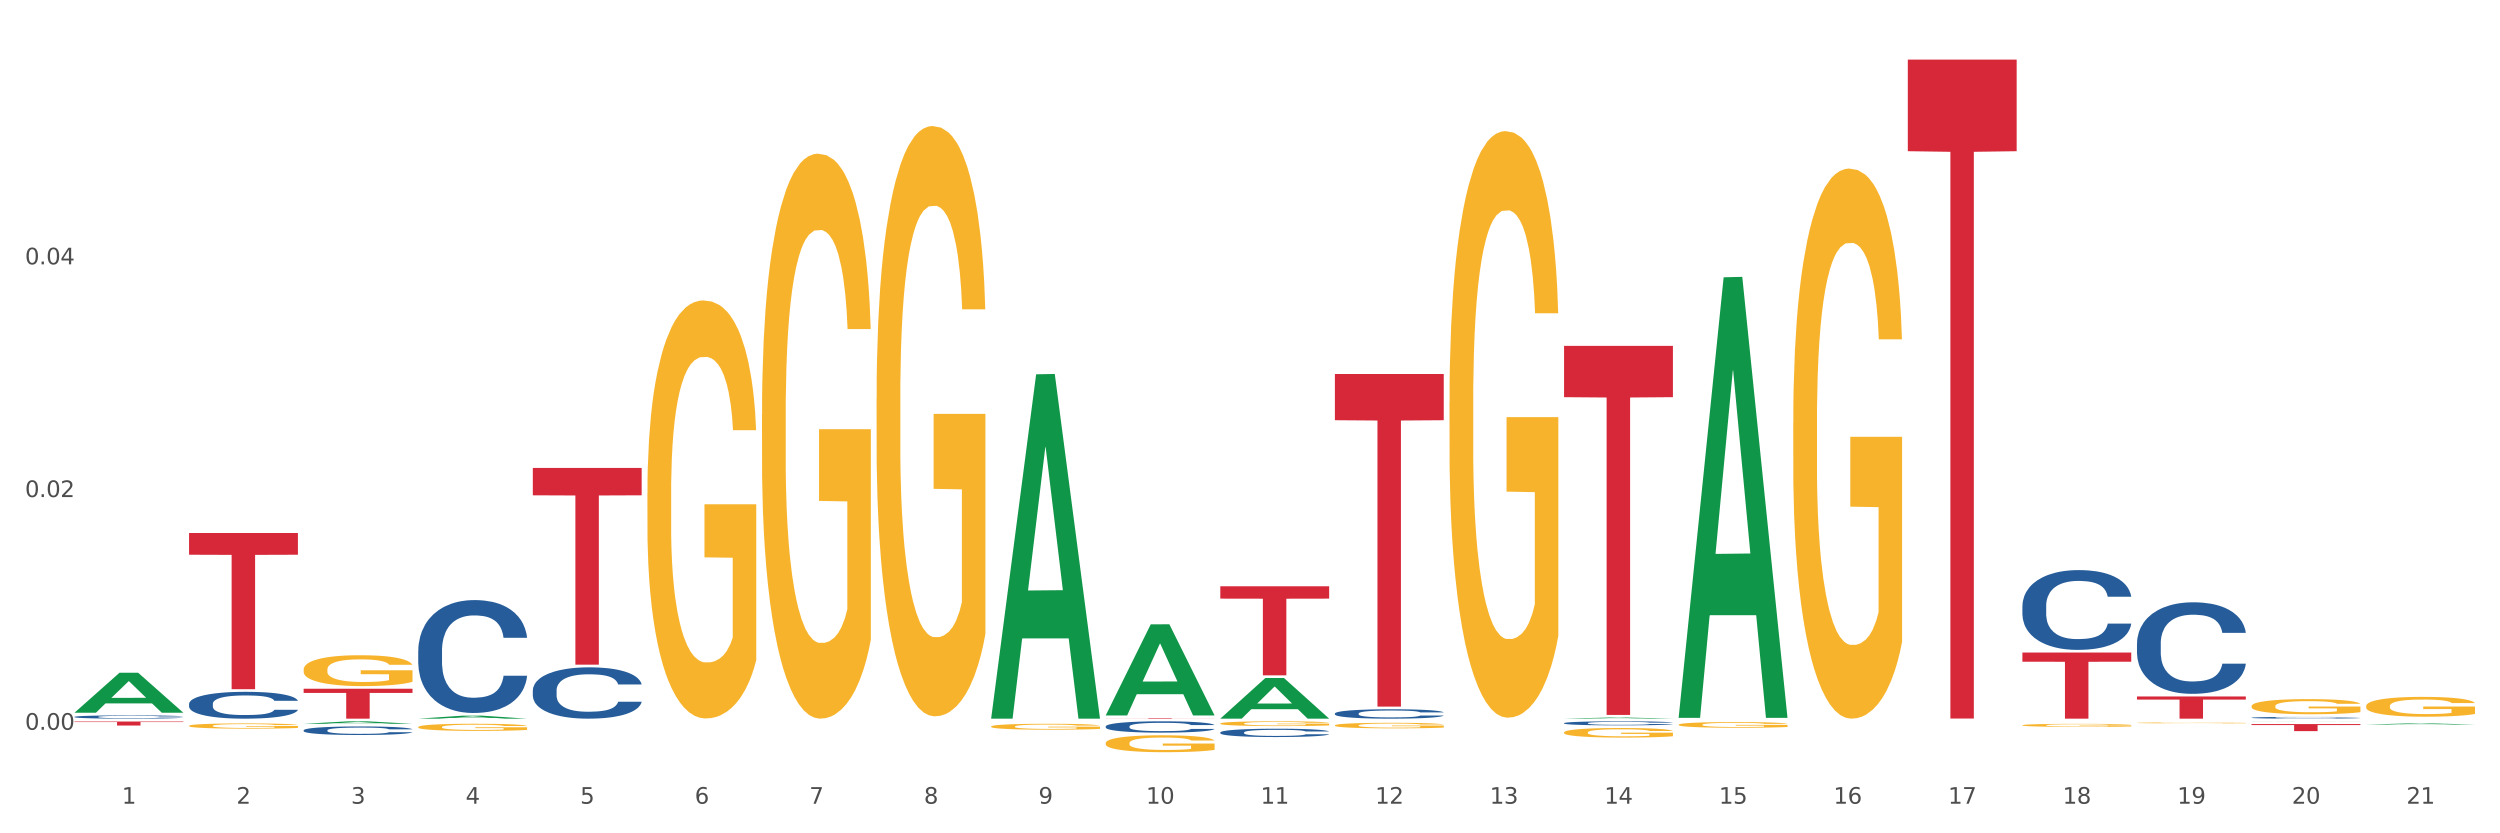 <?xml version="1.0" encoding="utf-8" standalone="no"?>
<!DOCTYPE svg PUBLIC "-//W3C//DTD SVG 1.1//EN"
  "http://www.w3.org/Graphics/SVG/1.1/DTD/svg11.dtd">
<svg xmlns:xlink="http://www.w3.org/1999/xlink" width="1080pt" height="360pt" viewBox="0 0 1080 360" xmlns="http://www.w3.org/2000/svg" version="1.1">
 <rect x="0" y="0" width="1080" height="360" fill="#333333" stroke="none"/>
 <defs>
  <style type="text/css">*{stroke-linejoin: round; stroke-linecap: butt}</style>
 </defs>
 <g id="figure_1">
  <g id="patch_1">
   <path d="M 0 360 
L 1080 360 
L 1080 0 
L 0 0 
z
" style="fill: #ffffff; stroke: #ffffff; stroke-linejoin: miter"/>
  </g>
  <g id="axes_1">
   <g id="matplotlib.axis_1">
    <g id="xtick_1">
     <g id="text_1">
      <!-- 1 -->
      <g style="fill: #4d4d4d" transform="translate(52.633 347.204) scale(0.096 -0.096)">
       <defs>
        <path id="DejaVuSans-31" d="M 794 531 
L 1825 531 
L 1825 4091 
L 703 3866 
L 703 4441 
L 1819 4666 
L 2450 4666 
L 2450 531 
L 3481 531 
L 3481 0 
L 794 0 
L 794 531 
z
" transform="scale(0.016)"/>
       </defs>
       <use xlink:href="#DejaVuSans-31"/>
      </g>
     </g>
    </g>
    <g id="xtick_2">
     <g id="text_2">
      <!-- 2 -->
      <g style="fill: #4d4d4d" transform="translate(102.133 347.204) scale(0.096 -0.096)">
       <defs>
        <path id="DejaVuSans-32" d="M 1228 531 
L 3431 531 
L 3431 0 
L 469 0 
L 469 531 
Q 828 903 1448 1529 
Q 2069 2156 2228 2338 
Q 2531 2678 2651 2914 
Q 2772 3150 2772 3378 
Q 2772 3750 2511 3984 
Q 2250 4219 1831 4219 
Q 1534 4219 1204 4116 
Q 875 4013 500 3803 
L 500 4441 
Q 881 4594 1212 4672 
Q 1544 4750 1819 4750 
Q 2544 4750 2975 4387 
Q 3406 4025 3406 3419 
Q 3406 3131 3298 2873 
Q 3191 2616 2906 2266 
Q 2828 2175 2409 1742 
Q 1991 1309 1228 531 
z
" transform="scale(0.016)"/>
       </defs>
       <use xlink:href="#DejaVuSans-32"/>
      </g>
     </g>
    </g>
    <g id="xtick_3">
     <g id="text_3">
      <!-- 3 -->
      <g style="fill: #4d4d4d" transform="translate(151.633 347.204) scale(0.096 -0.096)">
       <defs>
        <path id="DejaVuSans-33" d="M 2597 2516 
Q 3050 2419 3304 2112 
Q 3559 1806 3559 1356 
Q 3559 666 3084 287 
Q 2609 -91 1734 -91 
Q 1441 -91 1130 -33 
Q 819 25 488 141 
L 488 750 
Q 750 597 1062 519 
Q 1375 441 1716 441 
Q 2309 441 2620 675 
Q 2931 909 2931 1356 
Q 2931 1769 2642 2001 
Q 2353 2234 1838 2234 
L 1294 2234 
L 1294 2753 
L 1863 2753 
Q 2328 2753 2575 2939 
Q 2822 3125 2822 3475 
Q 2822 3834 2567 4026 
Q 2313 4219 1838 4219 
Q 1578 4219 1281 4162 
Q 984 4106 628 3988 
L 628 4550 
Q 988 4650 1302 4700 
Q 1616 4750 1894 4750 
Q 2613 4750 3031 4423 
Q 3450 4097 3450 3541 
Q 3450 3153 3228 2886 
Q 3006 2619 2597 2516 
z
" transform="scale(0.016)"/>
       </defs>
       <use xlink:href="#DejaVuSans-33"/>
      </g>
     </g>
    </g>
    <g id="xtick_4">
     <g id="text_4">
      <!-- 4 -->
      <g style="fill: #4d4d4d" transform="translate(201.133 347.204) scale(0.096 -0.096)">
       <defs>
        <path id="DejaVuSans-34" d="M 2419 4116 
L 825 1625 
L 2419 1625 
L 2419 4116 
z
M 2253 4666 
L 3047 4666 
L 3047 1625 
L 3713 1625 
L 3713 1100 
L 3047 1100 
L 3047 0 
L 2419 0 
L 2419 1100 
L 313 1100 
L 313 1709 
L 2253 4666 
z
" transform="scale(0.016)"/>
       </defs>
       <use xlink:href="#DejaVuSans-34"/>
      </g>
     </g>
    </g>
    <g id="xtick_5">
     <g id="text_5">
      <!-- 5 -->
      <g style="fill: #4d4d4d" transform="translate(250.633 347.204) scale(0.096 -0.096)">
       <defs>
        <path id="DejaVuSans-35" d="M 691 4666 
L 3169 4666 
L 3169 4134 
L 1269 4134 
L 1269 2991 
Q 1406 3038 1543 3061 
Q 1681 3084 1819 3084 
Q 2600 3084 3056 2656 
Q 3513 2228 3513 1497 
Q 3513 744 3044 326 
Q 2575 -91 1722 -91 
Q 1428 -91 1123 -41 
Q 819 9 494 109 
L 494 744 
Q 775 591 1075 516 
Q 1375 441 1709 441 
Q 2250 441 2565 725 
Q 2881 1009 2881 1497 
Q 2881 1984 2565 2268 
Q 2250 2553 1709 2553 
Q 1456 2553 1204 2497 
Q 953 2441 691 2322 
L 691 4666 
z
" transform="scale(0.016)"/>
       </defs>
       <use xlink:href="#DejaVuSans-35"/>
      </g>
     </g>
    </g>
    <g id="xtick_6">
     <g id="text_6">
      <!-- 6 -->
      <g style="fill: #4d4d4d" transform="translate(300.134 347.204) scale(0.096 -0.096)">
       <defs>
        <path id="DejaVuSans-36" d="M 2113 2584 
Q 1688 2584 1439 2293 
Q 1191 2003 1191 1497 
Q 1191 994 1439 701 
Q 1688 409 2113 409 
Q 2538 409 2786 701 
Q 3034 994 3034 1497 
Q 3034 2003 2786 2293 
Q 2538 2584 2113 2584 
z
M 3366 4563 
L 3366 3988 
Q 3128 4100 2886 4159 
Q 2644 4219 2406 4219 
Q 1781 4219 1451 3797 
Q 1122 3375 1075 2522 
Q 1259 2794 1537 2939 
Q 1816 3084 2150 3084 
Q 2853 3084 3261 2657 
Q 3669 2231 3669 1497 
Q 3669 778 3244 343 
Q 2819 -91 2113 -91 
Q 1303 -91 875 529 
Q 447 1150 447 2328 
Q 447 3434 972 4092 
Q 1497 4750 2381 4750 
Q 2619 4750 2861 4703 
Q 3103 4656 3366 4563 
z
" transform="scale(0.016)"/>
       </defs>
       <use xlink:href="#DejaVuSans-36"/>
      </g>
     </g>
    </g>
    <g id="xtick_7">
     <g id="text_7">
      <!-- 7 -->
      <g style="fill: #4d4d4d" transform="translate(349.634 347.204) scale(0.096 -0.096)">
       <defs>
        <path id="DejaVuSans-37" d="M 525 4666 
L 3525 4666 
L 3525 4397 
L 1831 0 
L 1172 0 
L 2766 4134 
L 525 4134 
L 525 4666 
z
" transform="scale(0.016)"/>
       </defs>
       <use xlink:href="#DejaVuSans-37"/>
      </g>
     </g>
    </g>
    <g id="xtick_8">
     <g id="text_8">
      <!-- 8 -->
      <g style="fill: #4d4d4d" transform="translate(399.134 347.204) scale(0.096 -0.096)">
       <defs>
        <path id="DejaVuSans-38" d="M 2034 2216 
Q 1584 2216 1326 1975 
Q 1069 1734 1069 1313 
Q 1069 891 1326 650 
Q 1584 409 2034 409 
Q 2484 409 2743 651 
Q 3003 894 3003 1313 
Q 3003 1734 2745 1975 
Q 2488 2216 2034 2216 
z
M 1403 2484 
Q 997 2584 770 2862 
Q 544 3141 544 3541 
Q 544 4100 942 4425 
Q 1341 4750 2034 4750 
Q 2731 4750 3128 4425 
Q 3525 4100 3525 3541 
Q 3525 3141 3298 2862 
Q 3072 2584 2669 2484 
Q 3125 2378 3379 2068 
Q 3634 1759 3634 1313 
Q 3634 634 3220 271 
Q 2806 -91 2034 -91 
Q 1263 -91 848 271 
Q 434 634 434 1313 
Q 434 1759 690 2068 
Q 947 2378 1403 2484 
z
M 1172 3481 
Q 1172 3119 1398 2916 
Q 1625 2713 2034 2713 
Q 2441 2713 2670 2916 
Q 2900 3119 2900 3481 
Q 2900 3844 2670 4047 
Q 2441 4250 2034 4250 
Q 1625 4250 1398 4047 
Q 1172 3844 1172 3481 
z
" transform="scale(0.016)"/>
       </defs>
       <use xlink:href="#DejaVuSans-38"/>
      </g>
     </g>
    </g>
    <g id="xtick_9">
     <g id="text_9">
      <!-- 9 -->
      <g style="fill: #4d4d4d" transform="translate(448.634 347.204) scale(0.096 -0.096)">
       <defs>
        <path id="DejaVuSans-39" d="M 703 97 
L 703 672 
Q 941 559 1184 500 
Q 1428 441 1663 441 
Q 2288 441 2617 861 
Q 2947 1281 2994 2138 
Q 2813 1869 2534 1725 
Q 2256 1581 1919 1581 
Q 1219 1581 811 2004 
Q 403 2428 403 3163 
Q 403 3881 828 4315 
Q 1253 4750 1959 4750 
Q 2769 4750 3195 4129 
Q 3622 3509 3622 2328 
Q 3622 1225 3098 567 
Q 2575 -91 1691 -91 
Q 1453 -91 1209 -44 
Q 966 3 703 97 
z
M 1959 2075 
Q 2384 2075 2632 2365 
Q 2881 2656 2881 3163 
Q 2881 3666 2632 3958 
Q 2384 4250 1959 4250 
Q 1534 4250 1286 3958 
Q 1038 3666 1038 3163 
Q 1038 2656 1286 2365 
Q 1534 2075 1959 2075 
z
" transform="scale(0.016)"/>
       </defs>
       <use xlink:href="#DejaVuSans-39"/>
      </g>
     </g>
    </g>
    <g id="xtick_10">
     <g id="text_10">
      <!-- 10 -->
      <g style="fill: #4d4d4d" transform="translate(495.079 347.204) scale(0.096 -0.096)">
       <defs>
        <path id="DejaVuSans-30" d="M 2034 4250 
Q 1547 4250 1301 3770 
Q 1056 3291 1056 2328 
Q 1056 1369 1301 889 
Q 1547 409 2034 409 
Q 2525 409 2770 889 
Q 3016 1369 3016 2328 
Q 3016 3291 2770 3770 
Q 2525 4250 2034 4250 
z
M 2034 4750 
Q 2819 4750 3233 4129 
Q 3647 3509 3647 2328 
Q 3647 1150 3233 529 
Q 2819 -91 2034 -91 
Q 1250 -91 836 529 
Q 422 1150 422 2328 
Q 422 3509 836 4129 
Q 1250 4750 2034 4750 
z
" transform="scale(0.016)"/>
       </defs>
       <use xlink:href="#DejaVuSans-31"/>
       <use xlink:href="#DejaVuSans-30" transform="translate(63.623 0)"/>
      </g>
     </g>
    </g>
    <g id="xtick_11">
     <g id="text_11">
      <!-- 11 -->
      <g style="fill: #4d4d4d" transform="translate(544.58 347.204) scale(0.096 -0.096)">
       <use xlink:href="#DejaVuSans-31"/>
       <use xlink:href="#DejaVuSans-31" transform="translate(63.623 0)"/>
      </g>
     </g>
    </g>
    <g id="xtick_12">
     <g id="text_12">
      <!-- 12 -->
      <g style="fill: #4d4d4d" transform="translate(594.08 347.204) scale(0.096 -0.096)">
       <use xlink:href="#DejaVuSans-31"/>
       <use xlink:href="#DejaVuSans-32" transform="translate(63.623 0)"/>
      </g>
     </g>
    </g>
    <g id="xtick_13">
     <g id="text_13">
      <!-- 13 -->
      <g style="fill: #4d4d4d" transform="translate(643.58 347.204) scale(0.096 -0.096)">
       <use xlink:href="#DejaVuSans-31"/>
       <use xlink:href="#DejaVuSans-33" transform="translate(63.623 0)"/>
      </g>
     </g>
    </g>
    <g id="xtick_14">
     <g id="text_14">
      <!-- 14 -->
      <g style="fill: #4d4d4d" transform="translate(693.08 347.204) scale(0.096 -0.096)">
       <use xlink:href="#DejaVuSans-31"/>
       <use xlink:href="#DejaVuSans-34" transform="translate(63.623 0)"/>
      </g>
     </g>
    </g>
    <g id="xtick_15">
     <g id="text_15">
      <!-- 15 -->
      <g style="fill: #4d4d4d" transform="translate(742.58 347.204) scale(0.096 -0.096)">
       <use xlink:href="#DejaVuSans-31"/>
       <use xlink:href="#DejaVuSans-35" transform="translate(63.623 0)"/>
      </g>
     </g>
    </g>
    <g id="xtick_16">
     <g id="text_16">
      <!-- 16 -->
      <g style="fill: #4d4d4d" transform="translate(792.08 347.204) scale(0.096 -0.096)">
       <use xlink:href="#DejaVuSans-31"/>
       <use xlink:href="#DejaVuSans-36" transform="translate(63.623 0)"/>
      </g>
     </g>
    </g>
    <g id="xtick_17">
     <g id="text_17">
      <!-- 17 -->
      <g style="fill: #4d4d4d" transform="translate(841.58 347.204) scale(0.096 -0.096)">
       <use xlink:href="#DejaVuSans-31"/>
       <use xlink:href="#DejaVuSans-37" transform="translate(63.623 0)"/>
      </g>
     </g>
    </g>
    <g id="xtick_18">
     <g id="text_18">
      <!-- 18 -->
      <g style="fill: #4d4d4d" transform="translate(891.08 347.204) scale(0.096 -0.096)">
       <use xlink:href="#DejaVuSans-31"/>
       <use xlink:href="#DejaVuSans-38" transform="translate(63.623 0)"/>
      </g>
     </g>
    </g>
    <g id="xtick_19">
     <g id="text_19">
      <!-- 19 -->
      <g style="fill: #4d4d4d" transform="translate(940.58 347.204) scale(0.096 -0.096)">
       <use xlink:href="#DejaVuSans-31"/>
       <use xlink:href="#DejaVuSans-39" transform="translate(63.623 0)"/>
      </g>
     </g>
    </g>
    <g id="xtick_20">
     <g id="text_20">
      <!-- 20 -->
      <g style="fill: #4d4d4d" transform="translate(990.08 347.204) scale(0.096 -0.096)">
       <use xlink:href="#DejaVuSans-32"/>
       <use xlink:href="#DejaVuSans-30" transform="translate(63.623 0)"/>
      </g>
     </g>
    </g>
    <g id="xtick_21">
     <g id="text_21">
      <!-- 21 -->
      <g style="fill: #4d4d4d" transform="translate(1039.58 347.204) scale(0.096 -0.096)">
       <use xlink:href="#DejaVuSans-32"/>
       <use xlink:href="#DejaVuSans-31" transform="translate(63.623 0)"/>
      </g>
     </g>
    </g>
    <g id="xtick_22"/>
    <g id="xtick_23"/>
    <g id="xtick_24"/>
    <g id="xtick_25"/>
    <g id="xtick_26"/>
    <g id="xtick_27"/>
    <g id="xtick_28"/>
    <g id="xtick_29"/>
    <g id="xtick_30"/>
    <g id="xtick_31"/>
    <g id="xtick_32"/>
    <g id="xtick_33"/>
    <g id="xtick_34"/>
    <g id="xtick_35"/>
    <g id="xtick_36"/>
    <g id="xtick_37"/>
    <g id="xtick_38"/>
    <g id="xtick_39"/>
    <g id="xtick_40"/>
    <g id="xtick_41"/>
   </g>
   <g id="matplotlib.axis_2">
    <g id="ytick_1">
     <g id="text_22">
      <!-- 0.00 -->
      <g style="fill: #4d4d4d" transform="translate(10.8 315.252) scale(0.096 -0.096)">
       <defs>
        <path id="DejaVuSans-2e" d="M 684 794 
L 1344 794 
L 1344 0 
L 684 0 
L 684 794 
z
" transform="scale(0.016)"/>
       </defs>
       <use xlink:href="#DejaVuSans-30"/>
       <use xlink:href="#DejaVuSans-2e" transform="translate(63.623 0)"/>
       <use xlink:href="#DejaVuSans-30" transform="translate(95.41 0)"/>
       <use xlink:href="#DejaVuSans-30" transform="translate(159.033 0)"/>
      </g>
     </g>
    </g>
    <g id="ytick_2">
     <g id="text_23">
      <!-- 0.02 -->
      <g style="fill: #4d4d4d" transform="translate(10.8 214.726) scale(0.096 -0.096)">
       <use xlink:href="#DejaVuSans-30"/>
       <use xlink:href="#DejaVuSans-2e" transform="translate(63.623 0)"/>
       <use xlink:href="#DejaVuSans-30" transform="translate(95.41 0)"/>
       <use xlink:href="#DejaVuSans-32" transform="translate(159.033 0)"/>
      </g>
     </g>
    </g>
    <g id="ytick_3">
     <g id="text_24">
      <!-- 0.04 -->
      <g style="fill: #4d4d4d" transform="translate(10.8 114.2) scale(0.096 -0.096)">
       <use xlink:href="#DejaVuSans-30"/>
       <use xlink:href="#DejaVuSans-2e" transform="translate(63.623 0)"/>
       <use xlink:href="#DejaVuSans-30" transform="translate(95.41 0)"/>
       <use xlink:href="#DejaVuSans-34" transform="translate(159.033 0)"/>
      </g>
     </g>
    </g>
    <g id="ytick_4"/>
    <g id="ytick_5"/>
    <g id="ytick_6"/>
   </g>
   <g id="PolyCollection_1">
    <path d="M 1022.175 313.016 
L 1022.223 313.015 
L 1041.615 312.48 
L 1049.663 312.48 
L 1069.2 313.017 
L 1059.892 313.017 
L 1055.674 312.892 
L 1035.652 312.892 
L 1035.507 312.894 
L 1031.435 313.017 
L 1022.175 313.017 
L 1022.175 313.016 
L 1038.173 312.817 
L 1053.153 312.817 
L 1045.736 312.594 
L 1045.639 312.593 
L 1045.542 312.595 
L 1038.125 312.817 
L 1038.173 312.817 
L 1022.175 313.016 
z
" clip-path="url(#pbe370d5d1b)" style="fill: #109648"/>
    <path d="M 972.675 311.659 
L 972.723 311.659 
L 992.115 311.605 
L 1000.163 311.605 
L 1019.7 311.659 
L 1010.392 311.659 
L 1006.174 311.646 
L 986.152 311.646 
L 986.007 311.646 
L 981.935 311.659 
L 972.675 311.659 
L 972.675 311.659 
L 988.673 311.639 
L 1003.653 311.639 
L 996.236 311.616 
L 996.139 311.616 
L 996.042 311.616 
L 988.625 311.639 
L 988.673 311.639 
L 972.675 311.659 
z
" clip-path="url(#pbe370d5d1b)" style="fill: #109648"/>
    <path d="M 527.175 253.257 
L 574.2 253.257 
L 574.2 258.606 
L 555.702 258.642 
L 555.702 291.745 
L 545.562 291.745 
L 545.562 258.642 
L 527.175 258.606 
L 527.175 253.293 
L 527.175 253.257 
z
" clip-path="url(#pbe370d5d1b)" style="fill: #d62839"/>
    <path d="M 477.675 310.222 
L 524.7 310.222 
L 524.7 310.255 
L 506.202 310.255 
L 506.202 310.461 
L 496.062 310.461 
L 496.062 310.255 
L 477.675 310.255 
L 477.675 310.222 
L 477.675 310.222 
z
" clip-path="url(#pbe370d5d1b)" style="fill: #d62839"/>
    <path d="M 824.175 25.759 
L 871.2 25.759 
L 871.2 65.318 
L 852.702 65.585 
L 852.702 310.42 
L 842.562 310.42 
L 842.562 65.585 
L 824.175 65.318 
L 824.175 26.027 
L 824.175 25.759 
z
" clip-path="url(#pbe370d5d1b)" style="fill: #d62839"/>
    <path d="M 873.675 281.893 
L 920.7 281.893 
L 920.7 285.863 
L 902.202 285.89 
L 902.202 310.461 
L 892.062 310.461 
L 892.062 285.89 
L 873.675 285.863 
L 873.675 281.919 
L 873.675 281.893 
z
" clip-path="url(#pbe370d5d1b)" style="fill: #d62839"/>
    <path d="M 81.675 230.27 
L 128.7 230.27 
L 128.7 239.644 
L 110.202 239.707 
L 110.202 297.722 
L 100.062 297.722 
L 100.062 239.707 
L 81.675 239.644 
L 81.675 230.334 
L 81.675 230.27 
z
" clip-path="url(#pbe370d5d1b)" style="fill: #d62839"/>
    <path d="M 32.175 311.692 
L 79.2 311.692 
L 79.2 311.933 
L 60.702 311.935 
L 60.702 313.425 
L 50.562 313.425 
L 50.562 311.935 
L 32.175 311.933 
L 32.175 311.694 
L 32.175 311.692 
z
" clip-path="url(#pbe370d5d1b)" style="fill: #d62839"/>
    <path d="M 230.175 202.158 
L 277.2 202.158 
L 277.2 213.969 
L 258.702 214.048 
L 258.702 287.144 
L 248.562 287.144 
L 248.562 214.048 
L 230.175 213.969 
L 230.175 202.238 
L 230.175 202.158 
z
" clip-path="url(#pbe370d5d1b)" style="fill: #d62839"/>
    <path d="M 131.175 297.545 
L 178.2 297.545 
L 178.2 299.34 
L 159.702 299.352 
L 159.702 310.461 
L 149.562 310.461 
L 149.562 299.352 
L 131.175 299.34 
L 131.175 297.558 
L 131.175 297.545 
z
" clip-path="url(#pbe370d5d1b)" style="fill: #d62839"/>
    <path d="M 972.675 312.802 
L 1019.7 312.802 
L 1019.7 313.226 
L 1001.202 313.228 
L 1001.202 315.849 
L 991.062 315.849 
L 991.062 313.228 
L 972.675 313.226 
L 972.675 312.805 
L 972.675 312.802 
z
" clip-path="url(#pbe370d5d1b)" style="fill: #d62839"/>
    <path d="M 923.175 300.882 
L 970.2 300.882 
L 970.2 302.213 
L 951.702 302.222 
L 951.702 310.461 
L 941.562 310.461 
L 941.562 302.222 
L 923.175 302.213 
L 923.175 300.891 
L 923.175 300.882 
z
" clip-path="url(#pbe370d5d1b)" style="fill: #d62839"/>
    <path d="M 576.675 161.563 
L 623.7 161.563 
L 623.7 181.531 
L 605.202 181.666 
L 605.202 305.255 
L 595.062 305.255 
L 595.062 181.666 
L 576.675 181.531 
L 576.675 161.698 
L 576.675 161.563 
z
" clip-path="url(#pbe370d5d1b)" style="fill: #d62839"/>
    <path d="M 675.675 149.421 
L 722.7 149.421 
L 722.7 171.575 
L 704.202 171.724 
L 704.202 308.838 
L 694.062 308.838 
L 694.062 171.724 
L 675.675 171.575 
L 675.675 149.571 
L 675.675 149.421 
z
" clip-path="url(#pbe370d5d1b)" style="fill: #d62839"/>
    <path d="M 774.675 182.629 
L 774.731 182.412 
L 774.731 174.599 
L 774.842 167.871 
L 775.397 151.593 
L 776.23 138.137 
L 776.84 130.975 
L 777.451 125.115 
L 778.173 119.255 
L 779.061 113.178 
L 780.671 104.28 
L 781.67 99.722 
L 782.892 94.947 
L 785.113 88.002 
L 786.723 84.096 
L 788.388 80.84 
L 791.109 76.934 
L 792.885 75.197 
L 794.773 73.895 
L 797.049 73.027 
L 798.77 72.81 
L 802.546 73.461 
L 805.766 75.414 
L 807.32 76.934 
L 809.319 79.538 
L 810.374 81.274 
L 812.095 84.747 
L 813.872 89.304 
L 815.093 93.211 
L 816.925 100.59 
L 818.313 107.969 
L 819.59 117.085 
L 820.256 123.379 
L 820.756 129.239 
L 821.2 135.967 
L 821.644 146.601 
L 811.651 146.601 
L 811.262 139.005 
L 810.652 131.843 
L 809.763 124.898 
L 808.986 120.557 
L 807.654 115.131 
L 806.432 111.659 
L 805.155 109.054 
L 803.601 106.884 
L 802.379 105.799 
L 800.658 104.931 
L 797.271 105.148 
L 794.995 106.884 
L 793.441 109.054 
L 792.441 111.008 
L 791.553 113.178 
L 790.554 116.217 
L 789.388 120.774 
L 788.555 124.898 
L 787.722 130.107 
L 787.056 135.316 
L 786.445 141.392 
L 785.945 147.903 
L 785.557 154.631 
L 785.224 162.879 
L 784.946 176.552 
L 784.946 206.285 
L 785.057 213.013 
L 785.335 221.912 
L 785.668 228.64 
L 786.223 236.67 
L 786.723 242.096 
L 787.667 249.909 
L 788.721 256.42 
L 789.554 260.544 
L 790.387 264.016 
L 791.831 268.791 
L 793.441 272.698 
L 794.829 275.085 
L 796.716 277.255 
L 797.993 278.123 
L 799.104 278.558 
L 801.824 278.558 
L 803.767 277.906 
L 805.932 276.387 
L 807.598 274.434 
L 808.986 272.047 
L 810.541 268.14 
L 811.54 264.45 
L 811.54 219.09 
L 799.326 218.873 
L 799.326 188.706 
L 821.7 188.706 
L 821.7 277.255 
L 820.756 281.813 
L 819.701 285.937 
L 818.591 289.626 
L 816.925 294.184 
L 814.927 298.525 
L 813.15 301.563 
L 811.262 304.167 
L 809.042 306.555 
L 806.155 308.725 
L 804.378 309.593 
L 802.157 310.244 
L 799.548 310.461 
L 797.271 310.027 
L 795.051 308.942 
L 792.719 306.989 
L 790.443 304.167 
L 788.721 301.346 
L 787 297.873 
L 785.168 293.316 
L 783.725 288.975 
L 782.614 285.069 
L 781.393 280.077 
L 780.06 273.566 
L 779.061 267.706 
L 778.173 261.629 
L 777.229 253.816 
L 776.563 247.088 
L 775.896 238.623 
L 775.508 232.329 
L 775.064 222.563 
L 774.731 208.89 
L 774.675 182.629 
z
" clip-path="url(#pbe370d5d1b)" style="fill: #f7b32b"/>
    <path d="M 725.175 313.073 
L 725.231 313.071 
L 725.231 312.99 
L 725.342 312.921 
L 725.897 312.753 
L 726.73 312.614 
L 727.34 312.54 
L 727.951 312.479 
L 728.673 312.419 
L 729.561 312.356 
L 731.171 312.264 
L 732.17 312.217 
L 733.392 312.168 
L 735.613 312.096 
L 737.223 312.056 
L 738.888 312.022 
L 741.609 311.982 
L 743.385 311.964 
L 745.273 311.95 
L 747.549 311.941 
L 749.27 311.939 
L 753.046 311.946 
L 756.266 311.966 
L 757.82 311.982 
L 759.819 312.009 
L 760.874 312.027 
L 762.595 312.063 
L 764.372 312.11 
L 765.593 312.15 
L 767.425 312.226 
L 768.813 312.302 
L 770.09 312.396 
L 770.756 312.461 
L 771.256 312.522 
L 771.7 312.591 
L 772.144 312.701 
L 762.151 312.701 
L 761.762 312.623 
L 761.152 312.549 
L 760.263 312.477 
L 759.486 312.432 
L 758.154 312.376 
L 756.932 312.34 
L 755.655 312.314 
L 754.101 312.291 
L 752.879 312.28 
L 751.158 312.271 
L 747.771 312.273 
L 745.495 312.291 
L 743.941 312.314 
L 742.941 312.334 
L 742.053 312.356 
L 741.054 312.387 
L 739.888 312.435 
L 739.055 312.477 
L 738.222 312.531 
L 737.556 312.585 
L 736.945 312.647 
L 736.445 312.715 
L 736.057 312.784 
L 735.724 312.869 
L 735.446 313.011 
L 735.446 313.318 
L 735.557 313.387 
L 735.835 313.479 
L 736.168 313.548 
L 736.723 313.631 
L 737.223 313.687 
L 738.167 313.768 
L 739.221 313.835 
L 740.054 313.878 
L 740.887 313.914 
L 742.331 313.963 
L 743.941 314.003 
L 745.329 314.028 
L 747.216 314.05 
L 748.493 314.059 
L 749.604 314.064 
L 752.324 314.064 
L 754.267 314.057 
L 756.432 314.042 
L 758.098 314.021 
L 759.486 313.997 
L 761.041 313.956 
L 762.04 313.918 
L 762.04 313.45 
L 749.826 313.448 
L 749.826 313.136 
L 772.2 313.136 
L 772.2 314.05 
L 771.256 314.098 
L 770.201 314.14 
L 769.091 314.178 
L 767.425 314.225 
L 765.427 314.27 
L 763.65 314.301 
L 761.762 314.328 
L 759.542 314.353 
L 756.655 314.375 
L 754.878 314.384 
L 752.657 314.391 
L 750.048 314.393 
L 747.771 314.389 
L 745.551 314.378 
L 743.219 314.358 
L 740.943 314.328 
L 739.221 314.299 
L 737.5 314.263 
L 735.668 314.216 
L 734.225 314.172 
L 733.114 314.131 
L 731.893 314.08 
L 730.56 314.012 
L 729.561 313.952 
L 728.673 313.889 
L 727.729 313.808 
L 727.063 313.739 
L 726.396 313.652 
L 726.008 313.587 
L 725.564 313.486 
L 725.231 313.344 
L 725.175 313.073 
z
" clip-path="url(#pbe370d5d1b)" style="fill: #f7b32b"/>
    <path d="M 81.675 313.562 
L 81.731 313.56 
L 81.731 313.486 
L 81.842 313.422 
L 82.397 313.267 
L 83.23 313.139 
L 83.84 313.07 
L 84.451 313.015 
L 85.173 312.959 
L 86.061 312.901 
L 87.671 312.816 
L 88.67 312.773 
L 89.892 312.727 
L 92.113 312.661 
L 93.723 312.624 
L 95.388 312.593 
L 98.109 312.556 
L 99.885 312.539 
L 101.773 312.527 
L 104.049 312.518 
L 105.77 312.516 
L 109.546 312.522 
L 112.766 312.541 
L 114.32 312.556 
L 116.319 312.58 
L 117.374 312.597 
L 119.095 312.63 
L 120.872 312.673 
L 122.093 312.711 
L 123.925 312.781 
L 125.313 312.851 
L 126.59 312.938 
L 127.256 312.998 
L 127.756 313.054 
L 128.2 313.118 
L 128.644 313.219 
L 118.651 313.219 
L 118.262 313.147 
L 117.652 313.079 
L 116.763 313.012 
L 115.986 312.971 
L 114.654 312.919 
L 113.432 312.886 
L 112.155 312.862 
L 110.601 312.841 
L 109.379 312.831 
L 107.658 312.822 
L 104.271 312.824 
L 101.995 312.841 
L 100.441 312.862 
L 99.441 312.88 
L 98.553 312.901 
L 97.554 312.93 
L 96.388 312.973 
L 95.555 313.012 
L 94.722 313.062 
L 94.056 313.112 
L 93.445 313.17 
L 92.945 313.232 
L 92.557 313.296 
L 92.224 313.374 
L 91.946 313.505 
L 91.946 313.788 
L 92.057 313.852 
L 92.335 313.937 
L 92.668 314.001 
L 93.223 314.077 
L 93.723 314.129 
L 94.667 314.203 
L 95.721 314.266 
L 96.554 314.305 
L 97.387 314.338 
L 98.831 314.383 
L 100.441 314.421 
L 101.829 314.443 
L 103.716 314.464 
L 104.993 314.472 
L 106.104 314.476 
L 108.824 314.476 
L 110.767 314.47 
L 112.932 314.456 
L 114.598 314.437 
L 115.986 314.414 
L 117.541 314.377 
L 118.54 314.342 
L 118.54 313.91 
L 106.326 313.908 
L 106.326 313.62 
L 128.7 313.62 
L 128.7 314.464 
L 127.756 314.507 
L 126.701 314.547 
L 125.591 314.582 
L 123.925 314.625 
L 121.927 314.667 
L 120.15 314.696 
L 118.262 314.72 
L 116.042 314.743 
L 113.155 314.764 
L 111.378 314.772 
L 109.157 314.778 
L 106.548 314.78 
L 104.271 314.776 
L 102.051 314.766 
L 99.719 314.747 
L 97.443 314.72 
L 95.721 314.694 
L 94 314.66 
L 92.168 314.617 
L 90.725 314.576 
L 89.614 314.538 
L 88.393 314.491 
L 87.06 314.429 
L 86.061 314.373 
L 85.173 314.315 
L 84.229 314.241 
L 83.563 314.177 
L 82.896 314.096 
L 82.508 314.036 
L 82.064 313.943 
L 81.731 313.813 
L 81.675 313.562 
z
" clip-path="url(#pbe370d5d1b)" style="fill: #f7b32b"/>
    <path d="M 131.175 289.226 
L 131.231 289.214 
L 131.231 288.775 
L 131.342 288.398 
L 131.897 287.484 
L 132.73 286.728 
L 133.34 286.326 
L 133.951 285.997 
L 134.673 285.668 
L 135.561 285.327 
L 137.171 284.828 
L 138.17 284.572 
L 139.392 284.304 
L 141.613 283.914 
L 143.223 283.695 
L 144.888 283.512 
L 147.609 283.293 
L 149.385 283.195 
L 151.273 283.122 
L 153.549 283.073 
L 155.27 283.061 
L 159.046 283.098 
L 162.266 283.207 
L 163.82 283.293 
L 165.819 283.439 
L 166.874 283.536 
L 168.595 283.731 
L 170.372 283.987 
L 171.593 284.206 
L 173.425 284.621 
L 174.813 285.035 
L 176.09 285.547 
L 176.756 285.9 
L 177.256 286.229 
L 177.7 286.607 
L 178.144 287.204 
L 168.151 287.204 
L 167.762 286.777 
L 167.152 286.375 
L 166.263 285.985 
L 165.486 285.742 
L 164.154 285.437 
L 162.932 285.242 
L 161.655 285.096 
L 160.101 284.974 
L 158.879 284.913 
L 157.158 284.864 
L 153.771 284.877 
L 151.495 284.974 
L 149.941 285.096 
L 148.941 285.205 
L 148.053 285.327 
L 147.054 285.498 
L 145.888 285.754 
L 145.055 285.985 
L 144.222 286.278 
L 143.556 286.57 
L 142.945 286.911 
L 142.445 287.277 
L 142.057 287.654 
L 141.724 288.117 
L 141.446 288.885 
L 141.446 290.554 
L 141.557 290.932 
L 141.835 291.431 
L 142.168 291.809 
L 142.723 292.26 
L 143.223 292.564 
L 144.167 293.003 
L 145.221 293.368 
L 146.054 293.6 
L 146.887 293.795 
L 148.331 294.063 
L 149.941 294.282 
L 151.329 294.416 
L 153.216 294.538 
L 154.493 294.587 
L 155.604 294.611 
L 158.324 294.611 
L 160.267 294.575 
L 162.432 294.489 
L 164.098 294.38 
L 165.486 294.246 
L 167.041 294.026 
L 168.04 293.819 
L 168.04 291.273 
L 155.826 291.261 
L 155.826 289.567 
L 178.2 289.567 
L 178.2 294.538 
L 177.256 294.794 
L 176.201 295.025 
L 175.091 295.232 
L 173.425 295.488 
L 171.427 295.732 
L 169.65 295.903 
L 167.762 296.049 
L 165.542 296.183 
L 162.655 296.305 
L 160.878 296.353 
L 158.657 296.39 
L 156.048 296.402 
L 153.771 296.378 
L 151.551 296.317 
L 149.219 296.207 
L 146.943 296.049 
L 145.221 295.89 
L 143.5 295.695 
L 141.668 295.44 
L 140.225 295.196 
L 139.114 294.977 
L 137.893 294.696 
L 136.56 294.331 
L 135.561 294.002 
L 134.673 293.661 
L 133.729 293.222 
L 133.063 292.845 
L 132.396 292.369 
L 132.008 292.016 
L 131.564 291.468 
L 131.231 290.7 
L 131.175 289.226 
z
" clip-path="url(#pbe370d5d1b)" style="fill: #f7b32b"/>
    <path d="M 180.675 314.087 
L 180.731 314.084 
L 180.731 313.983 
L 180.842 313.896 
L 181.397 313.685 
L 182.23 313.511 
L 182.84 313.418 
L 183.451 313.342 
L 184.173 313.266 
L 185.061 313.187 
L 186.671 313.072 
L 187.67 313.013 
L 188.892 312.951 
L 191.113 312.861 
L 192.723 312.81 
L 194.388 312.768 
L 197.109 312.718 
L 198.885 312.695 
L 200.773 312.678 
L 203.049 312.667 
L 204.77 312.664 
L 208.546 312.673 
L 211.766 312.698 
L 213.32 312.718 
L 215.319 312.751 
L 216.374 312.774 
L 218.095 312.819 
L 219.872 312.878 
L 221.093 312.929 
L 222.925 313.024 
L 224.313 313.12 
L 225.59 313.238 
L 226.256 313.32 
L 226.756 313.395 
L 227.2 313.483 
L 227.644 313.62 
L 217.651 313.62 
L 217.262 313.522 
L 216.652 313.429 
L 215.763 313.339 
L 214.986 313.283 
L 213.654 313.213 
L 212.432 313.168 
L 211.155 313.134 
L 209.601 313.106 
L 208.379 313.092 
L 206.658 313.08 
L 203.271 313.083 
L 200.995 313.106 
L 199.441 313.134 
L 198.441 313.159 
L 197.553 313.187 
L 196.554 313.227 
L 195.388 313.286 
L 194.555 313.339 
L 193.722 313.407 
L 193.056 313.474 
L 192.445 313.553 
L 191.945 313.637 
L 191.557 313.724 
L 191.224 313.831 
L 190.946 314.009 
L 190.946 314.394 
L 191.057 314.481 
L 191.335 314.596 
L 191.668 314.684 
L 192.223 314.788 
L 192.723 314.858 
L 193.667 314.959 
L 194.721 315.044 
L 195.554 315.097 
L 196.387 315.142 
L 197.831 315.204 
L 199.441 315.254 
L 200.829 315.285 
L 202.716 315.313 
L 203.993 315.325 
L 205.104 315.33 
L 207.824 315.33 
L 209.767 315.322 
L 211.932 315.302 
L 213.598 315.277 
L 214.986 315.246 
L 216.541 315.195 
L 217.54 315.148 
L 217.54 314.56 
L 205.326 314.557 
L 205.326 314.166 
L 227.7 314.166 
L 227.7 315.313 
L 226.756 315.373 
L 225.701 315.426 
L 224.591 315.474 
L 222.925 315.533 
L 220.927 315.589 
L 219.15 315.628 
L 217.262 315.662 
L 215.042 315.693 
L 212.155 315.721 
L 210.378 315.733 
L 208.157 315.741 
L 205.548 315.744 
L 203.271 315.738 
L 201.051 315.724 
L 198.719 315.699 
L 196.443 315.662 
L 194.721 315.626 
L 193 315.581 
L 191.168 315.522 
L 189.725 315.465 
L 188.614 315.415 
L 187.393 315.35 
L 186.06 315.266 
L 185.061 315.19 
L 184.173 315.111 
L 183.229 315.01 
L 182.563 314.923 
L 181.896 314.813 
L 181.508 314.731 
L 181.064 314.605 
L 180.731 314.428 
L 180.675 314.087 
z
" clip-path="url(#pbe370d5d1b)" style="fill: #f7b32b"/>
    <path d="M 279.675 213.234 
L 279.731 213.069 
L 279.731 207.132 
L 279.842 202.019 
L 280.397 189.649 
L 281.23 179.423 
L 281.84 173.98 
L 282.451 169.527 
L 283.173 165.074 
L 284.061 160.456 
L 285.671 153.694 
L 286.67 150.23 
L 287.892 146.601 
L 290.113 141.324 
L 291.723 138.355 
L 293.388 135.881 
L 296.109 132.912 
L 297.885 131.593 
L 299.773 130.603 
L 302.049 129.943 
L 303.77 129.778 
L 307.546 130.273 
L 310.766 131.758 
L 312.32 132.912 
L 314.319 134.891 
L 315.374 136.211 
L 317.095 138.85 
L 318.872 142.313 
L 320.093 145.282 
L 321.925 150.89 
L 323.313 156.497 
L 324.59 163.425 
L 325.256 168.208 
L 325.756 172.661 
L 326.2 177.774 
L 326.644 185.855 
L 316.651 185.855 
L 316.262 180.083 
L 315.652 174.64 
L 314.763 169.362 
L 313.986 166.063 
L 312.654 161.94 
L 311.432 159.301 
L 310.155 157.322 
L 308.601 155.673 
L 307.379 154.848 
L 305.658 154.188 
L 302.271 154.353 
L 299.995 155.673 
L 298.441 157.322 
L 297.441 158.806 
L 296.553 160.456 
L 295.554 162.765 
L 294.388 166.228 
L 293.555 169.362 
L 292.722 173.321 
L 292.056 177.279 
L 291.445 181.897 
L 290.945 186.845 
L 290.557 191.958 
L 290.224 198.225 
L 289.946 208.616 
L 289.946 231.212 
L 290.057 236.325 
L 290.335 243.087 
L 290.668 248.2 
L 291.223 254.302 
L 291.723 258.426 
L 292.667 264.363 
L 293.721 269.311 
L 294.554 272.445 
L 295.387 275.084 
L 296.831 278.712 
L 298.441 281.681 
L 299.829 283.495 
L 301.716 285.145 
L 302.993 285.804 
L 304.104 286.134 
L 306.824 286.134 
L 308.767 285.64 
L 310.932 284.485 
L 312.598 283.001 
L 313.986 281.186 
L 315.541 278.218 
L 316.54 275.414 
L 316.54 240.943 
L 304.326 240.778 
L 304.326 217.852 
L 326.7 217.852 
L 326.7 285.145 
L 325.756 288.608 
L 324.701 291.742 
L 323.591 294.546 
L 321.925 298.009 
L 319.927 301.308 
L 318.15 303.617 
L 316.262 305.596 
L 314.042 307.411 
L 311.155 309.06 
L 309.378 309.72 
L 307.157 310.214 
L 304.548 310.379 
L 302.271 310.05 
L 300.051 309.225 
L 297.719 307.741 
L 295.443 305.596 
L 293.721 303.452 
L 292 300.813 
L 290.168 297.35 
L 288.725 294.051 
L 287.614 291.082 
L 286.393 287.289 
L 285.06 282.341 
L 284.061 277.888 
L 283.173 273.27 
L 282.229 267.332 
L 281.563 262.219 
L 280.896 255.787 
L 280.508 251.004 
L 280.064 243.582 
L 279.731 233.191 
L 279.675 213.234 
z
" clip-path="url(#pbe370d5d1b)" style="fill: #f7b32b"/>
    <path d="M 428.175 313.857 
L 428.231 313.854 
L 428.231 313.77 
L 428.342 313.698 
L 428.897 313.523 
L 429.73 313.378 
L 430.34 313.301 
L 430.951 313.238 
L 431.673 313.175 
L 432.561 313.11 
L 434.171 313.014 
L 435.17 312.965 
L 436.392 312.914 
L 438.613 312.839 
L 440.223 312.797 
L 441.888 312.762 
L 444.609 312.72 
L 446.385 312.702 
L 448.273 312.688 
L 450.549 312.678 
L 452.27 312.676 
L 456.046 312.683 
L 459.266 312.704 
L 460.82 312.72 
L 462.819 312.748 
L 463.874 312.767 
L 465.595 312.804 
L 467.372 312.853 
L 468.593 312.895 
L 470.425 312.975 
L 471.813 313.054 
L 473.09 313.152 
L 473.756 313.22 
L 474.256 313.283 
L 474.7 313.355 
L 475.144 313.469 
L 465.151 313.469 
L 464.762 313.388 
L 464.152 313.311 
L 463.263 313.236 
L 462.486 313.189 
L 461.154 313.131 
L 459.932 313.094 
L 458.655 313.066 
L 457.101 313.042 
L 455.879 313.031 
L 454.158 313.021 
L 450.771 313.024 
L 448.495 313.042 
L 446.941 313.066 
L 445.941 313.087 
L 445.053 313.11 
L 444.054 313.143 
L 442.888 313.192 
L 442.055 313.236 
L 441.222 313.292 
L 440.556 313.348 
L 439.945 313.413 
L 439.445 313.483 
L 439.057 313.556 
L 438.724 313.644 
L 438.446 313.791 
L 438.446 314.111 
L 438.557 314.184 
L 438.835 314.279 
L 439.168 314.352 
L 439.723 314.438 
L 440.223 314.496 
L 441.167 314.58 
L 442.221 314.65 
L 443.054 314.695 
L 443.887 314.732 
L 445.331 314.783 
L 446.941 314.825 
L 448.329 314.851 
L 450.216 314.874 
L 451.493 314.884 
L 452.604 314.888 
L 455.324 314.888 
L 457.267 314.881 
L 459.432 314.865 
L 461.098 314.844 
L 462.486 314.818 
L 464.041 314.776 
L 465.04 314.737 
L 465.04 314.249 
L 452.826 314.247 
L 452.826 313.922 
L 475.2 313.922 
L 475.2 314.874 
L 474.256 314.923 
L 473.201 314.968 
L 472.091 315.007 
L 470.425 315.056 
L 468.427 315.103 
L 466.65 315.136 
L 464.762 315.164 
L 462.542 315.189 
L 459.655 315.213 
L 457.878 315.222 
L 455.657 315.229 
L 453.048 315.231 
L 450.771 315.227 
L 448.551 315.215 
L 446.219 315.194 
L 443.943 315.164 
L 442.221 315.133 
L 440.5 315.096 
L 438.668 315.047 
L 437.225 315 
L 436.114 314.958 
L 434.893 314.905 
L 433.56 314.835 
L 432.561 314.772 
L 431.673 314.706 
L 430.729 314.622 
L 430.063 314.55 
L 429.396 314.459 
L 429.008 314.391 
L 428.564 314.286 
L 428.231 314.139 
L 428.175 313.857 
z
" clip-path="url(#pbe370d5d1b)" style="fill: #f7b32b"/>
    <path d="M 477.675 321.02 
L 477.731 321.013 
L 477.731 320.773 
L 477.842 320.566 
L 478.397 320.066 
L 479.23 319.652 
L 479.84 319.432 
L 480.451 319.252 
L 481.173 319.072 
L 482.061 318.885 
L 483.671 318.611 
L 484.67 318.471 
L 485.892 318.325 
L 488.113 318.111 
L 489.723 317.991 
L 491.388 317.891 
L 494.109 317.771 
L 495.885 317.717 
L 497.773 317.677 
L 500.049 317.651 
L 501.77 317.644 
L 505.546 317.664 
L 508.766 317.724 
L 510.32 317.771 
L 512.319 317.851 
L 513.374 317.904 
L 515.095 318.011 
L 516.872 318.151 
L 518.093 318.271 
L 519.925 318.498 
L 521.313 318.725 
L 522.59 319.005 
L 523.256 319.199 
L 523.756 319.379 
L 524.2 319.586 
L 524.644 319.912 
L 514.651 319.912 
L 514.262 319.679 
L 513.652 319.459 
L 512.763 319.245 
L 511.986 319.112 
L 510.654 318.945 
L 509.432 318.838 
L 508.155 318.758 
L 506.601 318.692 
L 505.379 318.658 
L 503.658 318.631 
L 500.271 318.638 
L 497.995 318.692 
L 496.441 318.758 
L 495.441 318.818 
L 494.553 318.885 
L 493.554 318.978 
L 492.388 319.119 
L 491.555 319.245 
L 490.722 319.405 
L 490.056 319.566 
L 489.445 319.752 
L 488.945 319.952 
L 488.557 320.159 
L 488.224 320.413 
L 487.946 320.833 
L 487.946 321.747 
L 488.057 321.954 
L 488.335 322.227 
L 488.668 322.434 
L 489.223 322.681 
L 489.723 322.848 
L 490.667 323.088 
L 491.721 323.288 
L 492.554 323.415 
L 493.387 323.522 
L 494.831 323.669 
L 496.441 323.789 
L 497.829 323.862 
L 499.716 323.929 
L 500.993 323.955 
L 502.104 323.969 
L 504.824 323.969 
L 506.767 323.949 
L 508.932 323.902 
L 510.598 323.842 
L 511.986 323.769 
L 513.541 323.649 
L 514.54 323.535 
L 514.54 322.141 
L 502.326 322.134 
L 502.326 321.207 
L 524.7 321.207 
L 524.7 323.929 
L 523.756 324.069 
L 522.701 324.196 
L 521.591 324.309 
L 519.925 324.449 
L 517.927 324.583 
L 516.15 324.676 
L 514.262 324.756 
L 512.042 324.829 
L 509.155 324.896 
L 507.378 324.923 
L 505.157 324.943 
L 502.548 324.95 
L 500.271 324.936 
L 498.051 324.903 
L 495.719 324.843 
L 493.443 324.756 
L 491.721 324.669 
L 490 324.563 
L 488.168 324.422 
L 486.725 324.289 
L 485.614 324.169 
L 484.393 324.015 
L 483.06 323.815 
L 482.061 323.635 
L 481.173 323.448 
L 480.229 323.208 
L 479.563 323.001 
L 478.896 322.741 
L 478.508 322.548 
L 478.064 322.247 
L 477.731 321.827 
L 477.675 321.02 
z
" clip-path="url(#pbe370d5d1b)" style="fill: #f7b32b"/>
    <path d="M 329.175 179.167 
L 329.231 178.944 
L 329.231 170.919 
L 329.342 164.009 
L 329.897 147.291 
L 330.73 133.471 
L 331.34 126.115 
L 331.951 120.097 
L 332.673 114.078 
L 333.561 107.837 
L 335.171 98.698 
L 336.17 94.017 
L 337.392 89.113 
L 339.613 81.98 
L 341.223 77.968 
L 342.888 74.624 
L 345.609 70.612 
L 347.385 68.829 
L 349.273 67.491 
L 351.549 66.6 
L 353.27 66.377 
L 357.046 67.046 
L 360.266 69.052 
L 361.82 70.612 
L 363.819 73.287 
L 364.874 75.07 
L 366.595 78.637 
L 368.372 83.318 
L 369.593 87.33 
L 371.425 94.909 
L 372.813 102.487 
L 374.09 111.849 
L 374.756 118.314 
L 375.256 124.332 
L 375.7 131.242 
L 376.144 142.165 
L 366.151 142.165 
L 365.762 134.363 
L 365.152 127.007 
L 364.263 119.874 
L 363.486 115.416 
L 362.154 109.843 
L 360.932 106.277 
L 359.655 103.602 
L 358.101 101.373 
L 356.879 100.258 
L 355.158 99.367 
L 351.771 99.59 
L 349.495 101.373 
L 347.941 103.602 
L 346.941 105.608 
L 346.053 107.837 
L 345.054 110.958 
L 343.888 115.639 
L 343.055 119.874 
L 342.222 125.224 
L 341.556 130.573 
L 340.945 136.815 
L 340.445 143.502 
L 340.057 150.412 
L 339.724 158.882 
L 339.446 172.925 
L 339.446 203.463 
L 339.557 210.373 
L 339.835 219.513 
L 340.168 226.423 
L 340.723 234.67 
L 341.223 240.243 
L 342.167 248.267 
L 343.221 254.954 
L 344.054 259.19 
L 344.887 262.756 
L 346.331 267.66 
L 347.941 271.672 
L 349.329 274.124 
L 351.216 276.353 
L 352.493 277.245 
L 353.604 277.691 
L 356.324 277.691 
L 358.267 277.022 
L 360.432 275.462 
L 362.098 273.456 
L 363.486 271.004 
L 365.041 266.991 
L 366.04 263.202 
L 366.04 216.615 
L 353.826 216.392 
L 353.826 185.408 
L 376.2 185.408 
L 376.2 276.353 
L 375.256 281.034 
L 374.201 285.27 
L 373.091 289.059 
L 371.425 293.74 
L 369.427 298.198 
L 367.65 301.319 
L 365.762 303.994 
L 363.542 306.446 
L 360.655 308.675 
L 358.878 309.566 
L 356.657 310.235 
L 354.048 310.458 
L 351.771 310.012 
L 349.551 308.897 
L 347.219 306.891 
L 344.943 303.994 
L 343.221 301.096 
L 341.5 297.529 
L 339.668 292.848 
L 338.225 288.39 
L 337.114 284.378 
L 335.893 279.251 
L 334.56 272.564 
L 333.561 266.546 
L 332.673 260.304 
L 331.729 252.28 
L 331.063 245.37 
L 330.396 236.676 
L 330.008 230.212 
L 329.564 220.181 
L 329.231 206.138 
L 329.175 179.167 
z
" clip-path="url(#pbe370d5d1b)" style="fill: #f7b32b"/>
    <path d="M 378.675 172.279 
L 378.731 172.046 
L 378.731 163.662 
L 378.842 156.442 
L 379.397 138.975 
L 380.23 124.535 
L 380.84 116.849 
L 381.451 110.561 
L 382.173 104.273 
L 383.061 97.752 
L 384.671 88.203 
L 385.67 83.312 
L 386.892 78.189 
L 389.113 70.736 
L 390.723 66.544 
L 392.388 63.05 
L 395.109 58.858 
L 396.885 56.995 
L 398.773 55.598 
L 401.049 54.666 
L 402.77 54.433 
L 406.546 55.132 
L 409.766 57.228 
L 411.32 58.858 
L 413.319 61.653 
L 414.374 63.516 
L 416.095 67.243 
L 417.872 72.133 
L 419.093 76.325 
L 420.925 84.244 
L 422.313 92.162 
L 423.59 101.944 
L 424.256 108.698 
L 424.756 114.986 
L 425.2 122.206 
L 425.644 133.618 
L 415.651 133.618 
L 415.262 125.467 
L 414.652 117.781 
L 413.763 110.328 
L 412.986 105.67 
L 411.654 99.848 
L 410.432 96.122 
L 409.155 93.327 
L 407.601 90.998 
L 406.379 89.833 
L 404.658 88.902 
L 401.271 89.135 
L 398.995 90.998 
L 397.441 93.327 
L 396.441 95.423 
L 395.553 97.752 
L 394.554 101.012 
L 393.388 105.903 
L 392.555 110.328 
L 391.722 115.918 
L 391.056 121.507 
L 390.445 128.028 
L 389.945 135.015 
L 389.557 142.235 
L 389.224 151.085 
L 388.946 165.758 
L 388.946 197.665 
L 389.057 204.884 
L 389.335 214.433 
L 389.668 221.653 
L 390.223 230.27 
L 390.723 236.092 
L 391.667 244.477 
L 392.721 251.464 
L 393.554 255.889 
L 394.387 259.615 
L 395.831 264.739 
L 397.441 268.931 
L 398.829 271.493 
L 400.716 273.822 
L 401.993 274.753 
L 403.104 275.219 
L 405.824 275.219 
L 407.767 274.52 
L 409.932 272.89 
L 411.598 270.794 
L 412.986 268.232 
L 414.541 264.04 
L 415.54 260.081 
L 415.54 211.405 
L 403.326 211.173 
L 403.326 178.8 
L 425.7 178.8 
L 425.7 273.822 
L 424.756 278.712 
L 423.701 283.137 
L 422.591 287.097 
L 420.925 291.988 
L 418.927 296.645 
L 417.15 299.906 
L 415.262 302.701 
L 413.042 305.263 
L 410.155 307.592 
L 408.378 308.523 
L 406.157 309.222 
L 403.548 309.455 
L 401.271 308.989 
L 399.051 307.825 
L 396.719 305.728 
L 394.443 302.701 
L 392.721 299.673 
L 391 295.947 
L 389.168 291.056 
L 387.725 286.398 
L 386.614 282.206 
L 385.393 276.849 
L 384.06 269.862 
L 383.061 263.574 
L 382.173 257.053 
L 381.229 248.669 
L 380.563 241.449 
L 379.896 232.366 
L 379.508 225.612 
L 379.064 215.132 
L 378.731 200.459 
L 378.675 172.279 
z
" clip-path="url(#pbe370d5d1b)" style="fill: #f7b32b"/>
    <path d="M 626.175 173.735 
L 626.231 173.503 
L 626.231 165.172 
L 626.342 157.997 
L 626.897 140.64 
L 627.73 126.291 
L 628.34 118.654 
L 628.951 112.405 
L 629.673 106.157 
L 630.561 99.677 
L 632.171 90.188 
L 633.17 85.328 
L 634.392 80.236 
L 636.613 72.831 
L 638.223 68.665 
L 639.888 65.193 
L 642.609 61.028 
L 644.385 59.176 
L 646.273 57.788 
L 648.549 56.862 
L 650.27 56.63 
L 654.046 57.325 
L 657.266 59.408 
L 658.82 61.028 
L 660.819 63.805 
L 661.874 65.656 
L 663.595 69.359 
L 665.372 74.219 
L 666.593 78.385 
L 668.425 86.254 
L 669.813 94.122 
L 671.09 103.842 
L 671.756 110.554 
L 672.256 116.803 
L 672.7 123.977 
L 673.144 135.317 
L 663.151 135.317 
L 662.762 127.217 
L 662.152 119.58 
L 661.263 112.174 
L 660.486 107.545 
L 659.154 101.76 
L 657.932 98.057 
L 656.655 95.279 
L 655.101 92.965 
L 653.879 91.808 
L 652.158 90.882 
L 648.771 91.114 
L 646.495 92.965 
L 644.941 95.279 
L 643.941 97.362 
L 643.053 99.677 
L 642.054 102.917 
L 640.888 107.777 
L 640.055 112.174 
L 639.222 117.728 
L 638.556 123.283 
L 637.945 129.763 
L 637.445 136.706 
L 637.057 143.88 
L 636.724 152.674 
L 636.446 167.255 
L 636.446 198.961 
L 636.557 206.135 
L 636.835 215.624 
L 637.168 222.798 
L 637.723 231.361 
L 638.223 237.147 
L 639.167 245.478 
L 640.221 252.421 
L 641.054 256.819 
L 641.887 260.522 
L 643.331 265.613 
L 644.941 269.779 
L 646.329 272.325 
L 648.216 274.639 
L 649.493 275.565 
L 650.604 276.027 
L 653.324 276.027 
L 655.267 275.333 
L 657.432 273.713 
L 659.098 271.63 
L 660.486 269.085 
L 662.041 264.919 
L 663.04 260.984 
L 663.04 212.615 
L 650.826 212.384 
L 650.826 180.215 
L 673.2 180.215 
L 673.2 274.639 
L 672.256 279.499 
L 671.201 283.896 
L 670.091 287.83 
L 668.425 292.691 
L 666.427 297.319 
L 664.65 300.559 
L 662.762 303.336 
L 660.542 305.882 
L 657.655 308.196 
L 655.878 309.122 
L 653.657 309.816 
L 651.048 310.048 
L 648.771 309.585 
L 646.551 308.428 
L 644.219 306.345 
L 641.943 303.336 
L 640.221 300.328 
L 638.5 296.625 
L 636.668 291.765 
L 635.225 287.136 
L 634.114 282.97 
L 632.893 277.647 
L 631.56 270.705 
L 630.561 264.456 
L 629.673 257.976 
L 628.729 249.644 
L 628.063 242.47 
L 627.396 233.444 
L 627.008 226.733 
L 626.564 216.318 
L 626.231 201.738 
L 626.175 173.735 
z
" clip-path="url(#pbe370d5d1b)" style="fill: #f7b32b"/>
    <path d="M 675.675 316.412 
L 675.731 316.408 
L 675.731 316.272 
L 675.842 316.155 
L 676.397 315.871 
L 677.23 315.637 
L 677.84 315.512 
L 678.451 315.41 
L 679.173 315.307 
L 680.061 315.202 
L 681.671 315.046 
L 682.67 314.967 
L 683.892 314.884 
L 686.113 314.763 
L 687.723 314.695 
L 689.388 314.638 
L 692.109 314.57 
L 693.885 314.54 
L 695.773 314.517 
L 698.049 314.502 
L 699.77 314.498 
L 703.546 314.509 
L 706.766 314.543 
L 708.32 314.57 
L 710.319 314.615 
L 711.374 314.645 
L 713.095 314.706 
L 714.872 314.785 
L 716.093 314.854 
L 717.925 314.982 
L 719.313 315.111 
L 720.59 315.27 
L 721.256 315.379 
L 721.756 315.481 
L 722.2 315.599 
L 722.644 315.784 
L 712.651 315.784 
L 712.262 315.652 
L 711.652 315.527 
L 710.763 315.406 
L 709.986 315.33 
L 708.654 315.236 
L 707.432 315.175 
L 706.155 315.13 
L 704.601 315.092 
L 703.379 315.073 
L 701.658 315.058 
L 698.271 315.062 
L 695.995 315.092 
L 694.441 315.13 
L 693.441 315.164 
L 692.553 315.202 
L 691.554 315.254 
L 690.388 315.334 
L 689.555 315.406 
L 688.722 315.497 
L 688.056 315.587 
L 687.445 315.693 
L 686.945 315.807 
L 686.557 315.924 
L 686.224 316.068 
L 685.946 316.306 
L 685.946 316.824 
L 686.057 316.942 
L 686.335 317.097 
L 686.668 317.214 
L 687.223 317.354 
L 687.723 317.448 
L 688.667 317.585 
L 689.721 317.698 
L 690.554 317.77 
L 691.387 317.831 
L 692.831 317.914 
L 694.441 317.982 
L 695.829 318.023 
L 697.716 318.061 
L 698.993 318.076 
L 700.104 318.084 
L 702.824 318.084 
L 704.767 318.073 
L 706.932 318.046 
L 708.598 318.012 
L 709.986 317.97 
L 711.541 317.902 
L 712.54 317.838 
L 712.54 317.047 
L 700.326 317.044 
L 700.326 316.518 
L 722.7 316.518 
L 722.7 318.061 
L 721.756 318.141 
L 720.701 318.213 
L 719.591 318.277 
L 717.925 318.356 
L 715.927 318.432 
L 714.15 318.485 
L 712.262 318.53 
L 710.042 318.572 
L 707.155 318.61 
L 705.378 318.625 
L 703.157 318.636 
L 700.548 318.64 
L 698.271 318.632 
L 696.051 318.614 
L 693.719 318.579 
L 691.443 318.53 
L 689.721 318.481 
L 688 318.421 
L 686.168 318.341 
L 684.725 318.266 
L 683.614 318.197 
L 682.393 318.11 
L 681.06 317.997 
L 680.061 317.895 
L 679.173 317.789 
L 678.229 317.653 
L 677.563 317.535 
L 676.896 317.388 
L 676.508 317.278 
L 676.064 317.108 
L 675.731 316.87 
L 675.675 316.412 
z
" clip-path="url(#pbe370d5d1b)" style="fill: #f7b32b"/>
    <path d="M 873.675 313.307 
L 873.731 313.305 
L 873.731 313.262 
L 873.842 313.225 
L 874.397 313.136 
L 875.23 313.062 
L 875.84 313.023 
L 876.451 312.991 
L 877.173 312.959 
L 878.061 312.925 
L 879.671 312.876 
L 880.67 312.851 
L 881.892 312.825 
L 884.113 312.787 
L 885.723 312.766 
L 887.388 312.748 
L 890.109 312.726 
L 891.885 312.717 
L 893.773 312.71 
L 896.049 312.705 
L 897.77 312.704 
L 901.546 312.707 
L 904.766 312.718 
L 906.32 312.726 
L 908.319 312.741 
L 909.374 312.75 
L 911.095 312.769 
L 912.872 312.794 
L 914.093 312.816 
L 915.925 312.856 
L 917.313 312.897 
L 918.59 312.947 
L 919.256 312.981 
L 919.756 313.013 
L 920.2 313.05 
L 920.644 313.109 
L 910.651 313.109 
L 910.262 313.067 
L 909.652 313.028 
L 908.763 312.99 
L 907.986 312.966 
L 906.654 312.936 
L 905.432 312.917 
L 904.155 312.903 
L 902.601 312.891 
L 901.379 312.885 
L 899.658 312.88 
L 896.271 312.881 
L 893.995 312.891 
L 892.441 312.903 
L 891.441 312.913 
L 890.553 312.925 
L 889.554 312.942 
L 888.388 312.967 
L 887.555 312.99 
L 886.722 313.018 
L 886.056 313.047 
L 885.445 313.08 
L 884.945 313.116 
L 884.557 313.153 
L 884.224 313.198 
L 883.946 313.273 
L 883.946 313.436 
L 884.057 313.473 
L 884.335 313.522 
L 884.668 313.559 
L 885.223 313.603 
L 885.723 313.633 
L 886.667 313.676 
L 887.721 313.712 
L 888.554 313.734 
L 889.387 313.753 
L 890.831 313.779 
L 892.441 313.801 
L 893.829 313.814 
L 895.716 313.826 
L 896.993 313.831 
L 898.104 313.833 
L 900.824 313.833 
L 902.767 313.829 
L 904.932 313.821 
L 906.598 313.81 
L 907.986 313.797 
L 909.541 313.776 
L 910.54 313.756 
L 910.54 313.507 
L 898.326 313.505 
L 898.326 313.34 
L 920.7 313.34 
L 920.7 313.826 
L 919.756 313.851 
L 918.701 313.874 
L 917.591 313.894 
L 915.925 313.919 
L 913.927 313.943 
L 912.15 313.959 
L 910.262 313.974 
L 908.042 313.987 
L 905.155 313.999 
L 903.378 314.003 
L 901.157 314.007 
L 898.548 314.008 
L 896.271 314.006 
L 894.051 314 
L 891.719 313.989 
L 889.443 313.974 
L 887.721 313.958 
L 886 313.939 
L 884.168 313.914 
L 882.725 313.89 
L 881.614 313.869 
L 880.393 313.841 
L 879.06 313.806 
L 878.061 313.773 
L 877.173 313.74 
L 876.229 313.697 
L 875.563 313.66 
L 874.896 313.614 
L 874.508 313.579 
L 874.064 313.526 
L 873.731 313.451 
L 873.675 313.307 
z
" clip-path="url(#pbe370d5d1b)" style="fill: #f7b32b"/>
    <path d="M 923.175 312.284 
L 923.231 312.284 
L 923.231 312.271 
L 923.342 312.26 
L 923.897 312.233 
L 924.73 312.211 
L 925.34 312.199 
L 925.951 312.19 
L 926.673 312.18 
L 927.561 312.17 
L 929.171 312.156 
L 930.17 312.148 
L 931.392 312.14 
L 933.613 312.129 
L 935.223 312.123 
L 936.888 312.117 
L 939.609 312.111 
L 941.385 312.108 
L 943.273 312.106 
L 945.549 312.104 
L 947.27 312.104 
L 951.046 312.105 
L 954.266 312.108 
L 955.82 312.111 
L 957.819 312.115 
L 958.874 312.118 
L 960.595 312.124 
L 962.372 312.131 
L 963.593 312.138 
L 965.425 312.15 
L 966.813 312.162 
L 968.09 312.177 
L 968.756 312.187 
L 969.256 312.196 
L 969.7 312.208 
L 970.144 312.225 
L 960.151 312.225 
L 959.762 312.212 
L 959.152 312.201 
L 958.263 312.189 
L 957.486 312.182 
L 956.154 312.173 
L 954.932 312.168 
L 953.655 312.163 
L 952.101 312.16 
L 950.879 312.158 
L 949.158 312.157 
L 945.771 312.157 
L 943.495 312.16 
L 941.941 312.163 
L 940.941 312.167 
L 940.053 312.17 
L 939.054 312.175 
L 937.888 312.183 
L 937.055 312.189 
L 936.222 312.198 
L 935.556 312.206 
L 934.945 312.216 
L 934.445 312.227 
L 934.057 312.238 
L 933.724 312.252 
L 933.446 312.274 
L 933.446 312.323 
L 933.557 312.334 
L 933.835 312.348 
L 934.168 312.359 
L 934.723 312.372 
L 935.223 312.381 
L 936.167 312.394 
L 937.221 312.405 
L 938.054 312.411 
L 938.887 312.417 
L 940.331 312.425 
L 941.941 312.431 
L 943.329 312.435 
L 945.216 312.439 
L 946.493 312.44 
L 947.604 312.441 
L 950.324 312.441 
L 952.267 312.44 
L 954.432 312.437 
L 956.098 312.434 
L 957.486 312.43 
L 959.041 312.424 
L 960.04 312.418 
L 960.04 312.344 
L 947.826 312.343 
L 947.826 312.294 
L 970.2 312.294 
L 970.2 312.439 
L 969.256 312.446 
L 968.201 312.453 
L 967.091 312.459 
L 965.425 312.466 
L 963.427 312.474 
L 961.65 312.479 
L 959.762 312.483 
L 957.542 312.487 
L 954.655 312.49 
L 952.878 312.492 
L 950.657 312.493 
L 948.048 312.493 
L 945.771 312.492 
L 943.551 312.491 
L 941.219 312.487 
L 938.943 312.483 
L 937.221 312.478 
L 935.5 312.473 
L 933.668 312.465 
L 932.225 312.458 
L 931.114 312.452 
L 929.893 312.443 
L 928.56 312.433 
L 927.561 312.423 
L 926.673 312.413 
L 925.729 312.4 
L 925.063 312.389 
L 924.396 312.376 
L 924.008 312.365 
L 923.564 312.349 
L 923.231 312.327 
L 923.175 312.284 
z
" clip-path="url(#pbe370d5d1b)" style="fill: #f7b32b"/>
    <path d="M 972.675 305.043 
L 972.731 305.037 
L 972.731 304.822 
L 972.842 304.637 
L 973.397 304.189 
L 974.23 303.819 
L 974.84 303.622 
L 975.451 303.461 
L 976.173 303.3 
L 977.061 303.133 
L 978.671 302.888 
L 979.67 302.763 
L 980.892 302.631 
L 983.113 302.44 
L 984.723 302.333 
L 986.388 302.243 
L 989.109 302.136 
L 990.885 302.088 
L 992.773 302.052 
L 995.049 302.029 
L 996.77 302.023 
L 1000.546 302.04 
L 1003.766 302.094 
L 1005.32 302.136 
L 1007.319 302.208 
L 1008.374 302.255 
L 1010.095 302.351 
L 1011.872 302.476 
L 1013.093 302.584 
L 1014.925 302.787 
L 1016.313 302.989 
L 1017.59 303.24 
L 1018.256 303.413 
L 1018.756 303.574 
L 1019.2 303.759 
L 1019.644 304.052 
L 1009.651 304.052 
L 1009.262 303.843 
L 1008.652 303.646 
L 1007.763 303.455 
L 1006.986 303.336 
L 1005.654 303.186 
L 1004.432 303.091 
L 1003.155 303.019 
L 1001.601 302.96 
L 1000.379 302.93 
L 998.658 302.906 
L 995.271 302.912 
L 992.995 302.96 
L 991.441 303.019 
L 990.441 303.073 
L 989.553 303.133 
L 988.554 303.216 
L 987.388 303.342 
L 986.555 303.455 
L 985.722 303.598 
L 985.056 303.741 
L 984.445 303.909 
L 983.945 304.088 
L 983.557 304.273 
L 983.224 304.499 
L 982.946 304.875 
L 982.946 305.693 
L 983.057 305.878 
L 983.335 306.123 
L 983.668 306.308 
L 984.223 306.529 
L 984.723 306.678 
L 985.667 306.893 
L 986.721 307.072 
L 987.554 307.185 
L 988.387 307.281 
L 989.831 307.412 
L 991.441 307.52 
L 992.829 307.585 
L 994.716 307.645 
L 995.993 307.669 
L 997.104 307.681 
L 999.824 307.681 
L 1001.767 307.663 
L 1003.932 307.621 
L 1005.598 307.567 
L 1006.986 307.502 
L 1008.541 307.394 
L 1009.54 307.293 
L 1009.54 306.045 
L 997.326 306.039 
L 997.326 305.21 
L 1019.7 305.21 
L 1019.7 307.645 
L 1018.756 307.77 
L 1017.701 307.884 
L 1016.591 307.985 
L 1014.925 308.11 
L 1012.927 308.23 
L 1011.15 308.313 
L 1009.262 308.385 
L 1007.042 308.451 
L 1004.155 308.51 
L 1002.378 308.534 
L 1000.157 308.552 
L 997.548 308.558 
L 995.271 308.546 
L 993.051 308.516 
L 990.719 308.463 
L 988.443 308.385 
L 986.721 308.307 
L 985 308.212 
L 983.168 308.087 
L 981.725 307.967 
L 980.614 307.86 
L 979.393 307.722 
L 978.06 307.543 
L 977.061 307.382 
L 976.173 307.215 
L 975.229 307 
L 974.563 306.815 
L 973.896 306.582 
L 973.508 306.409 
L 973.064 306.141 
L 972.731 305.765 
L 972.675 305.043 
z
" clip-path="url(#pbe370d5d1b)" style="fill: #f7b32b"/>
    <path d="M 1022.175 305.012 
L 1022.231 305.004 
L 1022.231 304.722 
L 1022.342 304.48 
L 1022.897 303.893 
L 1023.73 303.408 
L 1024.34 303.15 
L 1024.951 302.938 
L 1025.673 302.727 
L 1026.561 302.508 
L 1028.171 302.187 
L 1029.17 302.023 
L 1030.392 301.851 
L 1032.613 301.6 
L 1034.223 301.459 
L 1035.888 301.342 
L 1038.609 301.201 
L 1040.385 301.139 
L 1042.273 301.092 
L 1044.549 301.06 
L 1046.27 301.053 
L 1050.046 301.076 
L 1053.266 301.146 
L 1054.82 301.201 
L 1056.819 301.295 
L 1057.874 301.358 
L 1059.595 301.483 
L 1061.372 301.647 
L 1062.593 301.788 
L 1064.425 302.054 
L 1065.813 302.32 
L 1067.09 302.649 
L 1067.756 302.876 
L 1068.256 303.087 
L 1068.7 303.33 
L 1069.144 303.713 
L 1059.151 303.713 
L 1058.762 303.439 
L 1058.152 303.181 
L 1057.263 302.931 
L 1056.486 302.774 
L 1055.154 302.578 
L 1053.932 302.453 
L 1052.655 302.359 
L 1051.101 302.281 
L 1049.879 302.242 
L 1048.158 302.211 
L 1044.771 302.218 
L 1042.495 302.281 
L 1040.941 302.359 
L 1039.941 302.43 
L 1039.053 302.508 
L 1038.054 302.618 
L 1036.888 302.782 
L 1036.055 302.931 
L 1035.222 303.118 
L 1034.556 303.306 
L 1033.945 303.525 
L 1033.445 303.76 
L 1033.057 304.002 
L 1032.724 304.3 
L 1032.446 304.793 
L 1032.446 305.865 
L 1032.557 306.107 
L 1032.835 306.428 
L 1033.168 306.671 
L 1033.723 306.96 
L 1034.223 307.156 
L 1035.167 307.438 
L 1036.221 307.672 
L 1037.054 307.821 
L 1037.887 307.946 
L 1039.331 308.118 
L 1040.941 308.259 
L 1042.329 308.345 
L 1044.216 308.423 
L 1045.493 308.455 
L 1046.604 308.47 
L 1049.324 308.47 
L 1051.267 308.447 
L 1053.432 308.392 
L 1055.098 308.322 
L 1056.486 308.236 
L 1058.041 308.095 
L 1059.04 307.962 
L 1059.04 306.326 
L 1046.826 306.319 
L 1046.826 305.231 
L 1069.2 305.231 
L 1069.2 308.423 
L 1068.256 308.588 
L 1067.201 308.736 
L 1066.091 308.869 
L 1064.425 309.034 
L 1062.427 309.19 
L 1060.65 309.3 
L 1058.762 309.394 
L 1056.542 309.48 
L 1053.655 309.558 
L 1051.878 309.589 
L 1049.657 309.613 
L 1047.048 309.621 
L 1044.771 309.605 
L 1042.551 309.566 
L 1040.219 309.495 
L 1037.943 309.394 
L 1036.221 309.292 
L 1034.5 309.167 
L 1032.668 309.002 
L 1031.225 308.846 
L 1030.114 308.705 
L 1028.893 308.525 
L 1027.56 308.29 
L 1026.561 308.079 
L 1025.673 307.86 
L 1024.729 307.578 
L 1024.063 307.336 
L 1023.396 307.031 
L 1023.008 306.804 
L 1022.564 306.452 
L 1022.231 305.959 
L 1022.175 305.012 
z
" clip-path="url(#pbe370d5d1b)" style="fill: #f7b32b"/>
    <path d="M 527.175 312.554 
L 527.231 312.552 
L 527.231 312.485 
L 527.342 312.426 
L 527.897 312.286 
L 528.73 312.169 
L 529.34 312.107 
L 529.951 312.057 
L 530.673 312.006 
L 531.561 311.954 
L 533.171 311.877 
L 534.17 311.837 
L 535.392 311.796 
L 537.613 311.736 
L 539.223 311.702 
L 540.888 311.674 
L 543.609 311.64 
L 545.385 311.625 
L 547.273 311.614 
L 549.549 311.607 
L 551.27 311.605 
L 555.046 311.61 
L 558.266 311.627 
L 559.82 311.64 
L 561.819 311.663 
L 562.874 311.678 
L 564.595 311.708 
L 566.372 311.747 
L 567.593 311.781 
L 569.425 311.845 
L 570.813 311.909 
L 572.09 311.987 
L 572.756 312.042 
L 573.256 312.092 
L 573.7 312.151 
L 574.144 312.243 
L 564.151 312.243 
L 563.762 312.177 
L 563.152 312.115 
L 562.263 312.055 
L 561.486 312.017 
L 560.154 311.971 
L 558.932 311.941 
L 557.655 311.918 
L 556.101 311.899 
L 554.879 311.89 
L 553.158 311.882 
L 549.771 311.884 
L 547.495 311.899 
L 545.941 311.918 
L 544.941 311.935 
L 544.053 311.954 
L 543.054 311.98 
L 541.888 312.019 
L 541.055 312.055 
L 540.222 312.1 
L 539.556 312.145 
L 538.945 312.198 
L 538.445 312.254 
L 538.057 312.312 
L 537.724 312.383 
L 537.446 312.501 
L 537.446 312.758 
L 537.557 312.817 
L 537.835 312.893 
L 538.168 312.952 
L 538.723 313.021 
L 539.223 313.068 
L 540.167 313.135 
L 541.221 313.192 
L 542.054 313.227 
L 542.887 313.257 
L 544.331 313.299 
L 545.941 313.332 
L 547.329 313.353 
L 549.216 313.372 
L 550.493 313.379 
L 551.604 313.383 
L 554.324 313.383 
L 556.267 313.377 
L 558.432 313.364 
L 560.098 313.347 
L 561.486 313.327 
L 563.041 313.293 
L 564.04 313.261 
L 564.04 312.869 
L 551.826 312.867 
L 551.826 312.606 
L 574.2 312.606 
L 574.2 313.372 
L 573.256 313.411 
L 572.201 313.447 
L 571.091 313.479 
L 569.425 313.518 
L 567.427 313.556 
L 565.65 313.582 
L 563.762 313.604 
L 561.542 313.625 
L 558.655 313.644 
L 556.878 313.651 
L 554.657 313.657 
L 552.048 313.659 
L 549.771 313.655 
L 547.551 313.646 
L 545.219 313.629 
L 542.943 313.604 
L 541.221 313.58 
L 539.5 313.55 
L 537.668 313.511 
L 536.225 313.473 
L 535.114 313.439 
L 533.893 313.396 
L 532.56 313.34 
L 531.561 313.289 
L 530.673 313.237 
L 529.729 313.169 
L 529.063 313.111 
L 528.396 313.038 
L 528.008 312.983 
L 527.564 312.899 
L 527.231 312.781 
L 527.175 312.554 
z
" clip-path="url(#pbe370d5d1b)" style="fill: #f7b32b"/>
    <path d="M 576.675 313.359 
L 576.731 313.357 
L 576.731 313.278 
L 576.842 313.21 
L 577.397 313.047 
L 578.23 312.911 
L 578.84 312.839 
L 579.451 312.78 
L 580.173 312.721 
L 581.061 312.66 
L 582.671 312.57 
L 583.67 312.525 
L 584.892 312.477 
L 587.113 312.407 
L 588.723 312.367 
L 590.388 312.335 
L 593.109 312.295 
L 594.885 312.278 
L 596.773 312.265 
L 599.049 312.256 
L 600.77 312.254 
L 604.546 312.26 
L 607.766 312.28 
L 609.32 312.295 
L 611.319 312.321 
L 612.374 312.339 
L 614.095 312.374 
L 615.872 312.42 
L 617.093 312.459 
L 618.925 312.533 
L 620.313 312.608 
L 621.59 312.699 
L 622.256 312.763 
L 622.756 312.822 
L 623.2 312.889 
L 623.644 312.996 
L 613.651 312.996 
L 613.262 312.92 
L 612.652 312.848 
L 611.763 312.778 
L 610.986 312.734 
L 609.654 312.68 
L 608.432 312.645 
L 607.155 312.618 
L 605.601 312.597 
L 604.379 312.586 
L 602.658 312.577 
L 599.271 312.579 
L 596.995 312.597 
L 595.441 312.618 
L 594.441 312.638 
L 593.553 312.66 
L 592.554 312.691 
L 591.388 312.736 
L 590.555 312.778 
L 589.722 312.83 
L 589.056 312.883 
L 588.445 312.944 
L 587.945 313.009 
L 587.557 313.077 
L 587.224 313.16 
L 586.946 313.298 
L 586.946 313.597 
L 587.057 313.665 
L 587.335 313.754 
L 587.668 313.822 
L 588.223 313.903 
L 588.723 313.957 
L 589.667 314.036 
L 590.721 314.101 
L 591.554 314.143 
L 592.387 314.178 
L 593.831 314.226 
L 595.441 314.265 
L 596.829 314.289 
L 598.716 314.311 
L 599.993 314.32 
L 601.104 314.324 
L 603.824 314.324 
L 605.767 314.317 
L 607.932 314.302 
L 609.598 314.283 
L 610.986 314.259 
L 612.541 314.219 
L 613.54 314.182 
L 613.54 313.726 
L 601.326 313.723 
L 601.326 313.42 
L 623.7 313.42 
L 623.7 314.311 
L 622.756 314.357 
L 621.701 314.398 
L 620.591 314.435 
L 618.925 314.481 
L 616.927 314.525 
L 615.15 314.556 
L 613.262 314.582 
L 611.042 314.606 
L 608.155 314.628 
L 606.378 314.636 
L 604.157 314.643 
L 601.548 314.645 
L 599.271 314.641 
L 597.051 314.63 
L 594.719 314.61 
L 592.443 314.582 
L 590.721 314.553 
L 589 314.518 
L 587.168 314.473 
L 585.725 314.429 
L 584.614 314.39 
L 583.393 314.339 
L 582.06 314.274 
L 581.061 314.215 
L 580.173 314.154 
L 579.229 314.075 
L 578.563 314.007 
L 577.896 313.922 
L 577.508 313.859 
L 577.064 313.761 
L 576.731 313.623 
L 576.675 313.359 
z
" clip-path="url(#pbe370d5d1b)" style="fill: #f7b32b"/>
    <path d="M 32.175 307.868 
L 32.223 307.852 
L 51.615 290.634 
L 59.663 290.617 
L 79.2 307.9 
L 69.892 307.9 
L 65.674 303.876 
L 45.652 303.876 
L 45.507 303.941 
L 41.435 307.9 
L 32.175 307.9 
L 32.175 307.868 
L 48.173 301.474 
L 63.153 301.458 
L 55.736 294.301 
L 55.639 294.269 
L 55.542 294.317 
L 48.125 301.458 
L 48.173 301.474 
L 32.175 307.868 
z
" clip-path="url(#pbe370d5d1b)" style="fill: #109648"/>
    <path d="M 131.175 312.677 
L 131.223 312.676 
L 150.615 311.606 
L 158.663 311.605 
L 178.2 312.679 
L 168.892 312.679 
L 164.674 312.429 
L 144.652 312.429 
L 144.507 312.433 
L 140.435 312.679 
L 131.175 312.679 
L 131.175 312.677 
L 147.173 312.28 
L 162.153 312.278 
L 154.736 311.834 
L 154.639 311.832 
L 154.542 311.835 
L 147.125 312.278 
L 147.173 312.28 
L 131.175 312.677 
z
" clip-path="url(#pbe370d5d1b)" style="fill: #109648"/>
    <path d="M 725.175 309.773 
L 725.223 309.594 
L 744.615 119.784 
L 752.663 119.605 
L 772.2 310.13 
L 762.892 310.13 
L 758.674 265.764 
L 738.652 265.764 
L 738.507 266.479 
L 734.435 310.13 
L 725.175 310.13 
L 725.175 309.773 
L 741.173 239.287 
L 756.153 239.108 
L 748.736 160.215 
L 748.639 159.857 
L 748.542 160.393 
L 741.125 239.108 
L 741.173 239.287 
L 725.175 309.773 
z
" clip-path="url(#pbe370d5d1b)" style="fill: #109648"/>
    <path d="M 675.675 310.461 
L 675.723 310.46 
L 695.115 309.981 
L 703.163 309.981 
L 722.7 310.461 
L 713.392 310.461 
L 709.174 310.35 
L 689.152 310.35 
L 689.007 310.351 
L 684.935 310.461 
L 675.675 310.461 
L 675.675 310.461 
L 691.673 310.283 
L 706.653 310.282 
L 699.236 310.083 
L 699.139 310.082 
L 699.042 310.084 
L 691.625 310.282 
L 691.673 310.283 
L 675.675 310.461 
z
" clip-path="url(#pbe370d5d1b)" style="fill: #109648"/>
    <path d="M 131.175 315.483 
L 131.231 315.479 
L 131.231 315.385 
L 131.397 315.257 
L 132.009 315.02 
L 132.787 314.842 
L 134.121 314.632 
L 134.844 314.545 
L 135.789 314.447 
L 137.734 314.288 
L 139.957 314.153 
L 141.514 314.079 
L 142.681 314.032 
L 145.294 313.947 
L 146.794 313.91 
L 148.351 313.88 
L 149.685 313.859 
L 151.908 313.836 
L 153.687 313.826 
L 155.744 313.822 
L 157.467 313.826 
L 159.746 313.839 
L 163.081 313.88 
L 164.359 313.903 
L 166.082 313.944 
L 167.861 313.998 
L 169.306 314.052 
L 170.974 314.129 
L 172.697 314.231 
L 174.365 314.359 
L 175.532 314.477 
L 176.477 314.602 
L 177.311 314.754 
L 177.922 314.919 
L 178.2 315.058 
L 168.028 315.058 
L 167.75 314.933 
L 167.194 314.798 
L 166.638 314.707 
L 166.027 314.632 
L 165.082 314.548 
L 164.248 314.494 
L 162.859 314.43 
L 161.58 314.389 
L 160.524 314.366 
L 159.245 314.345 
L 156.522 314.325 
L 154.576 314.325 
L 153.353 314.332 
L 151.853 314.349 
L 150.574 314.372 
L 149.073 314.413 
L 147.906 314.457 
L 146.739 314.514 
L 146.072 314.555 
L 145.071 314.629 
L 144.404 314.69 
L 143.515 314.794 
L 143.015 314.869 
L 142.125 315.061 
L 141.736 315.203 
L 141.569 315.301 
L 141.458 315.409 
L 141.458 315.935 
L 141.792 316.171 
L 142.07 316.273 
L 142.514 316.387 
L 143.348 316.536 
L 144.571 316.681 
L 145.849 316.786 
L 146.906 316.85 
L 147.906 316.897 
L 148.907 316.934 
L 150.13 316.968 
L 151.13 316.988 
L 152.631 317.008 
L 154.41 317.019 
L 155.799 317.019 
L 158.634 317.002 
L 159.912 316.985 
L 161.135 316.961 
L 162.469 316.924 
L 163.526 316.884 
L 164.137 316.853 
L 165.137 316.789 
L 165.916 316.722 
L 166.583 316.644 
L 167.027 316.576 
L 167.528 316.475 
L 167.917 316.36 
L 168.028 316.3 
L 178.2 316.3 
L 177.978 316.421 
L 177.589 316.539 
L 176.81 316.698 
L 176.199 316.789 
L 175.254 316.9 
L 174.253 316.995 
L 172.864 317.1 
L 171.585 317.177 
L 170.251 317.245 
L 168.806 317.305 
L 166.194 317.39 
L 165.249 317.413 
L 163.248 317.454 
L 161.691 317.478 
L 159.412 317.501 
L 157.078 317.515 
L 154.632 317.518 
L 152.464 317.511 
L 150.074 317.491 
L 148.573 317.471 
L 146.906 317.44 
L 144.96 317.393 
L 143.126 317.336 
L 141.403 317.268 
L 139.791 317.191 
L 138.29 317.103 
L 136.344 316.958 
L 134.899 316.816 
L 133.843 316.684 
L 133.12 316.573 
L 132.398 316.431 
L 132.009 316.333 
L 131.397 316.097 
L 131.175 315.878 
L 131.175 315.483 
z
" clip-path="url(#pbe370d5d1b)" style="fill: #255c99"/>
    <path d="M 180.675 281.15 
L 180.731 281.105 
L 180.731 279.858 
L 180.897 278.165 
L 181.509 275.047 
L 182.287 272.686 
L 183.621 269.924 
L 184.344 268.766 
L 185.289 267.474 
L 187.234 265.38 
L 189.457 263.599 
L 191.014 262.618 
L 192.181 261.995 
L 194.794 260.881 
L 196.294 260.391 
L 197.851 259.99 
L 199.185 259.723 
L 201.408 259.411 
L 203.187 259.278 
L 205.244 259.233 
L 206.967 259.278 
L 209.246 259.456 
L 212.581 259.99 
L 213.859 260.302 
L 215.582 260.837 
L 217.361 261.549 
L 218.806 262.262 
L 220.474 263.287 
L 222.197 264.623 
L 223.865 266.316 
L 225.032 267.875 
L 225.977 269.523 
L 226.811 271.528 
L 227.422 273.71 
L 227.7 275.537 
L 217.528 275.537 
L 217.25 273.889 
L 216.694 272.107 
L 216.138 270.904 
L 215.527 269.924 
L 214.582 268.81 
L 213.748 268.098 
L 212.359 267.251 
L 211.08 266.717 
L 210.024 266.405 
L 208.745 266.138 
L 206.022 265.87 
L 204.076 265.87 
L 202.853 265.959 
L 201.353 266.182 
L 200.074 266.494 
L 198.573 267.029 
L 197.406 267.608 
L 196.239 268.365 
L 195.572 268.899 
L 194.571 269.879 
L 193.904 270.681 
L 193.015 272.062 
L 192.515 273.042 
L 191.625 275.581 
L 191.236 277.452 
L 191.069 278.744 
L 190.958 280.17 
L 190.958 287.119 
L 191.292 290.237 
L 191.57 291.573 
L 192.014 293.088 
L 192.848 295.048 
L 194.071 296.963 
L 195.349 298.344 
L 196.406 299.191 
L 197.406 299.814 
L 198.407 300.304 
L 199.63 300.75 
L 200.63 301.017 
L 202.131 301.284 
L 203.91 301.418 
L 205.299 301.418 
L 208.134 301.195 
L 209.412 300.972 
L 210.635 300.661 
L 211.969 300.171 
L 213.026 299.636 
L 213.637 299.235 
L 214.637 298.389 
L 215.416 297.498 
L 216.083 296.473 
L 216.527 295.582 
L 217.028 294.246 
L 217.417 292.731 
L 217.528 291.93 
L 227.7 291.93 
L 227.478 293.533 
L 227.089 295.092 
L 226.31 297.186 
L 225.699 298.389 
L 224.754 299.859 
L 223.753 301.106 
L 222.364 302.487 
L 221.085 303.512 
L 219.751 304.403 
L 218.306 305.204 
L 215.694 306.318 
L 214.749 306.63 
L 212.748 307.164 
L 211.191 307.476 
L 208.912 307.788 
L 206.578 307.966 
L 204.132 308.011 
L 201.964 307.922 
L 199.574 307.654 
L 198.073 307.387 
L 196.406 306.986 
L 194.46 306.363 
L 192.626 305.605 
L 190.903 304.714 
L 189.291 303.69 
L 187.79 302.532 
L 185.844 300.616 
L 184.399 298.745 
L 183.343 297.008 
L 182.62 295.538 
L 181.898 293.667 
L 181.509 292.375 
L 180.897 289.257 
L 180.675 286.361 
L 180.675 281.15 
z
" clip-path="url(#pbe370d5d1b)" style="fill: #255c99"/>
    <path d="M 675.675 312.391 
L 675.731 312.389 
L 675.731 312.345 
L 675.897 312.284 
L 676.509 312.172 
L 677.287 312.087 
L 678.621 311.988 
L 679.344 311.947 
L 680.289 311.9 
L 682.234 311.825 
L 684.457 311.761 
L 686.014 311.726 
L 687.181 311.704 
L 689.794 311.664 
L 691.294 311.646 
L 692.851 311.632 
L 694.185 311.622 
L 696.408 311.611 
L 698.187 311.606 
L 700.244 311.605 
L 701.967 311.606 
L 704.246 311.613 
L 707.581 311.632 
L 708.859 311.643 
L 710.582 311.662 
L 712.361 311.688 
L 713.806 311.713 
L 715.474 311.75 
L 717.197 311.798 
L 718.865 311.859 
L 720.032 311.915 
L 720.977 311.974 
L 721.811 312.046 
L 722.422 312.124 
L 722.7 312.19 
L 712.528 312.19 
L 712.25 312.131 
L 711.694 312.067 
L 711.138 312.023 
L 710.527 311.988 
L 709.582 311.948 
L 708.748 311.923 
L 707.359 311.892 
L 706.08 311.873 
L 705.024 311.862 
L 703.745 311.852 
L 701.022 311.843 
L 699.076 311.843 
L 697.853 311.846 
L 696.353 311.854 
L 695.074 311.865 
L 693.573 311.884 
L 692.406 311.905 
L 691.239 311.932 
L 690.572 311.952 
L 689.571 311.987 
L 688.904 312.015 
L 688.015 312.065 
L 687.515 312.1 
L 686.625 312.191 
L 686.236 312.258 
L 686.069 312.305 
L 685.958 312.356 
L 685.958 312.605 
L 686.292 312.717 
L 686.57 312.765 
L 687.014 312.819 
L 687.848 312.89 
L 689.071 312.958 
L 690.349 313.008 
L 691.406 313.038 
L 692.406 313.061 
L 693.407 313.078 
L 694.63 313.094 
L 695.63 313.104 
L 697.131 313.113 
L 698.91 313.118 
L 700.299 313.118 
L 703.134 313.11 
L 704.413 313.102 
L 705.635 313.091 
L 706.969 313.073 
L 708.026 313.054 
L 708.637 313.04 
L 709.638 313.009 
L 710.416 312.977 
L 711.083 312.941 
L 711.527 312.909 
L 712.028 312.861 
L 712.417 312.806 
L 712.528 312.778 
L 722.7 312.778 
L 722.478 312.835 
L 722.089 312.891 
L 721.31 312.966 
L 720.699 313.009 
L 719.754 313.062 
L 718.753 313.107 
L 717.364 313.156 
L 716.085 313.193 
L 714.751 313.225 
L 713.306 313.254 
L 710.694 313.294 
L 709.749 313.305 
L 707.748 313.324 
L 706.191 313.335 
L 703.912 313.347 
L 701.578 313.353 
L 699.132 313.355 
L 696.964 313.351 
L 694.574 313.342 
L 693.073 313.332 
L 691.406 313.318 
L 689.46 313.295 
L 687.626 313.268 
L 685.903 313.236 
L 684.291 313.2 
L 682.79 313.158 
L 680.844 313.089 
L 679.399 313.022 
L 678.343 312.96 
L 677.62 312.907 
L 676.898 312.84 
L 676.509 312.794 
L 675.897 312.682 
L 675.675 312.578 
L 675.675 312.391 
z
" clip-path="url(#pbe370d5d1b)" style="fill: #255c99"/>
    <path d="M 873.675 261.768 
L 873.731 261.736 
L 873.731 260.855 
L 873.897 259.659 
L 874.509 257.455 
L 875.287 255.787 
L 876.621 253.835 
L 877.344 253.017 
L 878.289 252.104 
L 880.234 250.625 
L 882.457 249.365 
L 884.014 248.673 
L 885.181 248.232 
L 887.794 247.445 
L 889.294 247.099 
L 890.851 246.816 
L 892.185 246.627 
L 894.408 246.407 
L 896.187 246.312 
L 898.244 246.281 
L 899.967 246.312 
L 902.246 246.438 
L 905.581 246.816 
L 906.859 247.036 
L 908.582 247.414 
L 910.361 247.917 
L 911.806 248.421 
L 913.474 249.145 
L 915.197 250.089 
L 916.865 251.286 
L 918.032 252.387 
L 918.977 253.552 
L 919.811 254.969 
L 920.422 256.511 
L 920.7 257.802 
L 910.528 257.802 
L 910.25 256.637 
L 909.694 255.378 
L 909.138 254.528 
L 908.527 253.835 
L 907.582 253.048 
L 906.748 252.545 
L 905.359 251.947 
L 904.08 251.569 
L 903.024 251.349 
L 901.745 251.16 
L 899.022 250.971 
L 897.076 250.971 
L 895.853 251.034 
L 894.353 251.191 
L 893.074 251.412 
L 891.573 251.789 
L 890.406 252.199 
L 889.239 252.734 
L 888.572 253.111 
L 887.571 253.804 
L 886.904 254.371 
L 886.015 255.346 
L 885.515 256.039 
L 884.625 257.833 
L 884.236 259.155 
L 884.069 260.068 
L 883.958 261.075 
L 883.958 265.986 
L 884.292 268.189 
L 884.57 269.134 
L 885.014 270.204 
L 885.848 271.589 
L 887.071 272.943 
L 888.349 273.918 
L 889.406 274.517 
L 890.406 274.957 
L 891.407 275.303 
L 892.63 275.618 
L 893.63 275.807 
L 895.131 275.996 
L 896.91 276.09 
L 898.299 276.09 
L 901.134 275.933 
L 902.413 275.776 
L 903.635 275.555 
L 904.969 275.209 
L 906.026 274.831 
L 906.637 274.548 
L 907.638 273.95 
L 908.416 273.32 
L 909.083 272.596 
L 909.527 271.967 
L 910.028 271.022 
L 910.417 269.952 
L 910.528 269.386 
L 920.7 269.386 
L 920.478 270.519 
L 920.089 271.621 
L 919.31 273.1 
L 918.699 273.95 
L 917.754 274.989 
L 916.753 275.87 
L 915.364 276.846 
L 914.085 277.57 
L 912.751 278.199 
L 911.306 278.766 
L 908.694 279.553 
L 907.749 279.773 
L 905.748 280.151 
L 904.191 280.371 
L 901.912 280.592 
L 899.578 280.718 
L 897.132 280.749 
L 894.964 280.686 
L 892.574 280.497 
L 891.073 280.308 
L 889.406 280.025 
L 887.46 279.584 
L 885.626 279.049 
L 883.903 278.42 
L 882.291 277.696 
L 880.79 276.877 
L 878.844 275.524 
L 877.399 274.202 
L 876.343 272.974 
L 875.62 271.935 
L 874.898 270.613 
L 874.509 269.7 
L 873.897 267.497 
L 873.675 265.451 
L 873.675 261.768 
z
" clip-path="url(#pbe370d5d1b)" style="fill: #255c99"/>
    <path d="M 923.175 277.961 
L 923.231 277.925 
L 923.231 276.913 
L 923.397 275.541 
L 924.009 273.013 
L 924.787 271.099 
L 926.121 268.859 
L 926.844 267.92 
L 927.789 266.873 
L 929.734 265.176 
L 931.957 263.731 
L 933.514 262.936 
L 934.681 262.431 
L 937.294 261.528 
L 938.794 261.13 
L 940.351 260.805 
L 941.685 260.589 
L 943.908 260.336 
L 945.687 260.228 
L 947.744 260.191 
L 949.467 260.228 
L 951.746 260.372 
L 955.081 260.805 
L 956.359 261.058 
L 958.082 261.492 
L 959.861 262.07 
L 961.306 262.647 
L 962.974 263.478 
L 964.697 264.562 
L 966.365 265.934 
L 967.532 267.198 
L 968.477 268.534 
L 969.311 270.16 
L 969.922 271.929 
L 970.2 273.41 
L 960.028 273.41 
L 959.75 272.074 
L 959.194 270.629 
L 958.638 269.654 
L 958.027 268.859 
L 957.082 267.956 
L 956.248 267.379 
L 954.859 266.692 
L 953.58 266.259 
L 952.524 266.006 
L 951.245 265.789 
L 948.522 265.573 
L 946.576 265.573 
L 945.353 265.645 
L 943.853 265.826 
L 942.574 266.078 
L 941.073 266.512 
L 939.906 266.981 
L 938.739 267.595 
L 938.072 268.029 
L 937.071 268.823 
L 936.404 269.473 
L 935.515 270.593 
L 935.015 271.388 
L 934.125 273.446 
L 933.736 274.963 
L 933.569 276.01 
L 933.458 277.166 
L 933.458 282.8 
L 933.792 285.328 
L 934.07 286.412 
L 934.514 287.64 
L 935.348 289.229 
L 936.571 290.782 
L 937.849 291.902 
L 938.906 292.588 
L 939.906 293.093 
L 940.907 293.491 
L 942.13 293.852 
L 943.13 294.069 
L 944.631 294.285 
L 946.41 294.394 
L 947.799 294.394 
L 950.634 294.213 
L 951.913 294.032 
L 953.135 293.78 
L 954.469 293.382 
L 955.526 292.949 
L 956.137 292.624 
L 957.138 291.938 
L 957.916 291.215 
L 958.583 290.385 
L 959.027 289.662 
L 959.528 288.579 
L 959.917 287.351 
L 960.028 286.701 
L 970.2 286.701 
L 969.978 288.001 
L 969.589 289.265 
L 968.81 290.963 
L 968.199 291.938 
L 967.254 293.13 
L 966.253 294.141 
L 964.864 295.26 
L 963.585 296.091 
L 962.251 296.813 
L 960.806 297.464 
L 958.194 298.366 
L 957.249 298.619 
L 955.248 299.053 
L 953.691 299.305 
L 951.412 299.558 
L 949.078 299.703 
L 946.632 299.739 
L 944.464 299.667 
L 942.074 299.45 
L 940.573 299.233 
L 938.906 298.908 
L 936.96 298.403 
L 935.126 297.789 
L 933.403 297.066 
L 931.791 296.236 
L 930.29 295.297 
L 928.344 293.744 
L 926.899 292.227 
L 925.843 290.818 
L 925.12 289.626 
L 924.398 288.109 
L 924.009 287.062 
L 923.397 284.534 
L 923.175 282.186 
L 923.175 277.961 
z
" clip-path="url(#pbe370d5d1b)" style="fill: #255c99"/>
    <path d="M 972.675 310.043 
L 972.731 310.042 
L 972.731 310.023 
L 972.897 309.996 
L 973.509 309.948 
L 974.287 309.911 
L 975.621 309.868 
L 976.344 309.85 
L 977.289 309.83 
L 979.234 309.797 
L 981.457 309.769 
L 983.014 309.754 
L 984.181 309.744 
L 986.794 309.727 
L 988.294 309.719 
L 989.851 309.713 
L 991.185 309.709 
L 993.408 309.704 
L 995.187 309.702 
L 997.244 309.701 
L 998.967 309.702 
L 1001.246 309.705 
L 1004.581 309.713 
L 1005.859 309.718 
L 1007.582 309.726 
L 1009.361 309.738 
L 1010.806 309.749 
L 1012.474 309.765 
L 1014.197 309.785 
L 1015.865 309.812 
L 1017.032 309.836 
L 1017.977 309.862 
L 1018.811 309.893 
L 1019.422 309.927 
L 1019.7 309.955 
L 1009.528 309.955 
L 1009.25 309.93 
L 1008.694 309.902 
L 1008.138 309.883 
L 1007.527 309.868 
L 1006.582 309.851 
L 1005.748 309.84 
L 1004.359 309.826 
L 1003.08 309.818 
L 1002.024 309.813 
L 1000.745 309.809 
L 998.022 309.805 
L 996.076 309.805 
L 994.853 309.806 
L 993.353 309.81 
L 992.074 309.815 
L 990.573 309.823 
L 989.406 309.832 
L 988.239 309.844 
L 987.572 309.852 
L 986.571 309.867 
L 985.904 309.88 
L 985.015 309.901 
L 984.515 309.917 
L 983.625 309.956 
L 983.236 309.985 
L 983.069 310.005 
L 982.958 310.028 
L 982.958 310.136 
L 983.292 310.184 
L 983.57 310.205 
L 984.014 310.229 
L 984.848 310.259 
L 986.071 310.289 
L 987.349 310.311 
L 988.406 310.324 
L 989.406 310.334 
L 990.407 310.341 
L 991.63 310.348 
L 992.63 310.352 
L 994.131 310.357 
L 995.91 310.359 
L 997.299 310.359 
L 1000.134 310.355 
L 1001.413 310.352 
L 1002.635 310.347 
L 1003.969 310.339 
L 1005.026 310.331 
L 1005.637 310.325 
L 1006.638 310.312 
L 1007.416 310.298 
L 1008.083 310.282 
L 1008.527 310.268 
L 1009.028 310.247 
L 1009.417 310.223 
L 1009.528 310.211 
L 1019.7 310.211 
L 1019.478 310.236 
L 1019.089 310.26 
L 1018.31 310.293 
L 1017.699 310.312 
L 1016.754 310.334 
L 1015.753 310.354 
L 1014.364 310.375 
L 1013.085 310.391 
L 1011.751 310.405 
L 1010.306 310.418 
L 1007.694 310.435 
L 1006.749 310.44 
L 1004.748 310.448 
L 1003.191 310.453 
L 1000.912 310.458 
L 998.578 310.461 
L 996.132 310.461 
L 993.964 310.46 
L 991.574 310.456 
L 990.073 310.452 
L 988.406 310.445 
L 986.46 310.436 
L 984.626 310.424 
L 982.903 310.41 
L 981.291 310.394 
L 979.79 310.376 
L 977.844 310.346 
L 976.399 310.317 
L 975.343 310.29 
L 974.62 310.267 
L 973.898 310.238 
L 973.509 310.218 
L 972.897 310.169 
L 972.675 310.124 
L 972.675 310.043 
z
" clip-path="url(#pbe370d5d1b)" style="fill: #255c99"/>
    <path d="M 230.175 298.251 
L 230.231 298.23 
L 230.231 297.663 
L 230.397 296.894 
L 231.009 295.476 
L 231.787 294.403 
L 233.121 293.148 
L 233.844 292.621 
L 234.789 292.034 
L 236.734 291.082 
L 238.957 290.272 
L 240.514 289.827 
L 241.681 289.543 
L 244.294 289.037 
L 245.794 288.814 
L 247.351 288.632 
L 248.685 288.51 
L 250.908 288.369 
L 252.687 288.308 
L 254.744 288.288 
L 256.467 288.308 
L 258.746 288.389 
L 262.081 288.632 
L 263.359 288.774 
L 265.082 289.017 
L 266.861 289.341 
L 268.306 289.665 
L 269.974 290.13 
L 271.697 290.738 
L 273.365 291.507 
L 274.532 292.216 
L 275.477 292.965 
L 276.311 293.877 
L 276.922 294.869 
L 277.2 295.699 
L 267.028 295.699 
L 266.75 294.95 
L 266.194 294.14 
L 265.638 293.593 
L 265.027 293.148 
L 264.082 292.641 
L 263.248 292.317 
L 261.859 291.933 
L 260.58 291.69 
L 259.524 291.548 
L 258.245 291.426 
L 255.522 291.305 
L 253.576 291.305 
L 252.353 291.345 
L 250.853 291.447 
L 249.574 291.588 
L 248.073 291.831 
L 246.906 292.095 
L 245.739 292.439 
L 245.072 292.682 
L 244.071 293.127 
L 243.404 293.492 
L 242.515 294.12 
L 242.015 294.565 
L 241.125 295.719 
L 240.736 296.57 
L 240.569 297.157 
L 240.458 297.805 
L 240.458 300.964 
L 240.792 302.382 
L 241.07 302.989 
L 241.514 303.678 
L 242.348 304.569 
L 243.571 305.439 
L 244.849 306.067 
L 245.906 306.452 
L 246.906 306.735 
L 247.907 306.958 
L 249.13 307.161 
L 250.13 307.282 
L 251.631 307.404 
L 253.41 307.464 
L 254.799 307.464 
L 257.634 307.363 
L 258.913 307.262 
L 260.135 307.12 
L 261.469 306.897 
L 262.526 306.654 
L 263.137 306.472 
L 264.137 306.087 
L 264.916 305.682 
L 265.583 305.217 
L 266.027 304.812 
L 266.528 304.204 
L 266.917 303.516 
L 267.028 303.151 
L 277.2 303.151 
L 276.978 303.88 
L 276.589 304.589 
L 275.81 305.541 
L 275.199 306.087 
L 274.254 306.756 
L 273.253 307.323 
L 271.864 307.95 
L 270.585 308.416 
L 269.251 308.821 
L 267.806 309.186 
L 265.194 309.692 
L 264.249 309.834 
L 262.248 310.077 
L 260.691 310.218 
L 258.412 310.36 
L 256.078 310.441 
L 253.632 310.461 
L 251.464 310.421 
L 249.074 310.299 
L 247.573 310.178 
L 245.906 309.996 
L 243.96 309.712 
L 242.126 309.368 
L 240.403 308.963 
L 238.791 308.497 
L 237.29 307.971 
L 235.344 307.1 
L 233.899 306.249 
L 232.843 305.46 
L 232.12 304.791 
L 231.398 303.941 
L 231.009 303.354 
L 230.397 301.936 
L 230.175 300.62 
L 230.175 298.251 
z
" clip-path="url(#pbe370d5d1b)" style="fill: #255c99"/>
    <path d="M 477.675 313.805 
L 477.731 313.8 
L 477.731 313.675 
L 477.897 313.505 
L 478.509 313.192 
L 479.287 312.955 
L 480.621 312.678 
L 481.344 312.562 
L 482.289 312.432 
L 484.234 312.222 
L 486.457 312.043 
L 488.014 311.945 
L 489.181 311.882 
L 491.794 311.77 
L 493.294 311.721 
L 494.851 311.681 
L 496.185 311.654 
L 498.408 311.623 
L 500.187 311.609 
L 502.244 311.605 
L 503.967 311.609 
L 506.246 311.627 
L 509.581 311.681 
L 510.859 311.712 
L 512.582 311.766 
L 514.361 311.837 
L 515.806 311.909 
L 517.474 312.012 
L 519.197 312.146 
L 520.865 312.316 
L 522.032 312.472 
L 522.977 312.638 
L 523.811 312.839 
L 524.422 313.058 
L 524.7 313.241 
L 514.528 313.241 
L 514.25 313.076 
L 513.694 312.897 
L 513.138 312.776 
L 512.527 312.678 
L 511.582 312.566 
L 510.748 312.495 
L 509.359 312.41 
L 508.08 312.356 
L 507.024 312.325 
L 505.745 312.298 
L 503.022 312.271 
L 501.076 312.271 
L 499.853 312.28 
L 498.353 312.302 
L 497.074 312.334 
L 495.573 312.387 
L 494.406 312.445 
L 493.239 312.521 
L 492.572 312.575 
L 491.571 312.673 
L 490.904 312.754 
L 490.015 312.892 
L 489.515 312.991 
L 488.625 313.246 
L 488.236 313.433 
L 488.069 313.563 
L 487.958 313.706 
L 487.958 314.404 
L 488.292 314.717 
L 488.57 314.851 
L 489.014 315.003 
L 489.848 315.2 
L 491.071 315.392 
L 492.349 315.53 
L 493.406 315.615 
L 494.406 315.678 
L 495.407 315.727 
L 496.63 315.772 
L 497.63 315.799 
L 499.131 315.826 
L 500.91 315.839 
L 502.299 315.839 
L 505.134 315.817 
L 506.413 315.794 
L 507.635 315.763 
L 508.969 315.714 
L 510.026 315.66 
L 510.637 315.62 
L 511.637 315.535 
L 512.416 315.446 
L 513.083 315.343 
L 513.527 315.253 
L 514.028 315.119 
L 514.417 314.967 
L 514.528 314.887 
L 524.7 314.887 
L 524.478 315.048 
L 524.089 315.204 
L 523.31 315.414 
L 522.699 315.535 
L 521.754 315.682 
L 520.753 315.808 
L 519.364 315.946 
L 518.085 316.049 
L 516.751 316.139 
L 515.306 316.219 
L 512.694 316.331 
L 511.749 316.362 
L 509.748 316.416 
L 508.191 316.447 
L 505.912 316.478 
L 503.578 316.496 
L 501.132 316.501 
L 498.964 316.492 
L 496.574 316.465 
L 495.073 316.438 
L 493.406 316.398 
L 491.46 316.335 
L 489.626 316.259 
L 487.903 316.17 
L 486.291 316.067 
L 484.79 315.951 
L 482.844 315.758 
L 481.399 315.571 
L 480.343 315.396 
L 479.62 315.249 
L 478.898 315.061 
L 478.509 314.931 
L 477.897 314.618 
L 477.675 314.328 
L 477.675 313.805 
z
" clip-path="url(#pbe370d5d1b)" style="fill: #255c99"/>
    <path d="M 527.175 310.428 
L 527.223 310.412 
L 546.615 292.905 
L 554.663 292.889 
L 574.2 310.461 
L 564.892 310.461 
L 560.674 306.369 
L 540.652 306.369 
L 540.507 306.435 
L 536.435 310.461 
L 527.175 310.461 
L 527.175 310.428 
L 543.173 303.927 
L 558.153 303.911 
L 550.736 296.634 
L 550.639 296.601 
L 550.542 296.651 
L 543.125 303.911 
L 543.173 303.927 
L 527.175 310.428 
z
" clip-path="url(#pbe370d5d1b)" style="fill: #109648"/>
    <path d="M 477.675 309.005 
L 477.723 308.968 
L 497.115 269.72 
L 505.163 269.683 
L 524.7 309.079 
L 515.392 309.079 
L 511.174 299.905 
L 491.152 299.905 
L 491.007 300.053 
L 486.935 309.079 
L 477.675 309.079 
L 477.675 309.005 
L 493.673 294.43 
L 508.653 294.393 
L 501.236 278.08 
L 501.139 278.006 
L 501.042 278.117 
L 493.625 294.393 
L 493.673 294.43 
L 477.675 309.005 
z
" clip-path="url(#pbe370d5d1b)" style="fill: #109648"/>
    <path d="M 428.175 310.182 
L 428.223 310.042 
L 447.615 161.692 
L 455.663 161.552 
L 475.2 310.461 
L 465.892 310.461 
L 461.674 275.786 
L 441.652 275.786 
L 441.507 276.345 
L 437.435 310.461 
L 428.175 310.461 
L 428.175 310.182 
L 444.173 255.092 
L 459.153 254.952 
L 451.736 193.291 
L 451.639 193.012 
L 451.542 193.431 
L 444.125 254.952 
L 444.173 255.092 
L 428.175 310.182 
z
" clip-path="url(#pbe370d5d1b)" style="fill: #109648"/>
    <path d="M 180.675 310.459 
L 180.723 310.458 
L 200.115 309.155 
L 208.163 309.154 
L 227.7 310.461 
L 218.392 310.461 
L 214.174 310.157 
L 194.152 310.157 
L 194.007 310.162 
L 189.935 310.461 
L 180.675 310.461 
L 180.675 310.459 
L 196.673 309.975 
L 211.653 309.974 
L 204.236 309.433 
L 204.139 309.43 
L 204.042 309.434 
L 196.625 309.974 
L 196.673 309.975 
L 180.675 310.459 
z
" clip-path="url(#pbe370d5d1b)" style="fill: #109648"/>
    <path d="M 527.175 316.419 
L 527.231 316.416 
L 527.231 316.324 
L 527.397 316.199 
L 528.009 315.969 
L 528.787 315.795 
L 530.121 315.591 
L 530.844 315.505 
L 531.789 315.41 
L 533.734 315.256 
L 535.957 315.124 
L 537.514 315.052 
L 538.681 315.006 
L 541.294 314.924 
L 542.794 314.888 
L 544.351 314.858 
L 545.685 314.838 
L 547.908 314.815 
L 549.687 314.805 
L 551.744 314.802 
L 553.467 314.805 
L 555.746 314.819 
L 559.081 314.858 
L 560.359 314.881 
L 562.082 314.92 
L 563.861 314.973 
L 565.306 315.026 
L 566.974 315.101 
L 568.697 315.2 
L 570.365 315.325 
L 571.532 315.44 
L 572.477 315.561 
L 573.311 315.709 
L 573.922 315.87 
L 574.2 316.005 
L 564.028 316.005 
L 563.75 315.883 
L 563.194 315.752 
L 562.638 315.663 
L 562.027 315.591 
L 561.082 315.509 
L 560.248 315.456 
L 558.859 315.394 
L 557.58 315.354 
L 556.524 315.331 
L 555.245 315.311 
L 552.522 315.292 
L 550.576 315.292 
L 549.353 315.298 
L 547.853 315.315 
L 546.574 315.338 
L 545.073 315.377 
L 543.906 315.42 
L 542.739 315.476 
L 542.072 315.515 
L 541.071 315.588 
L 540.404 315.647 
L 539.515 315.749 
L 539.015 315.821 
L 538.125 316.008 
L 537.736 316.146 
L 537.569 316.242 
L 537.458 316.347 
L 537.458 316.859 
L 537.792 317.089 
L 538.07 317.188 
L 538.514 317.3 
L 539.348 317.444 
L 540.571 317.586 
L 541.849 317.688 
L 542.906 317.75 
L 543.906 317.796 
L 544.907 317.832 
L 546.13 317.865 
L 547.13 317.885 
L 548.631 317.905 
L 550.41 317.914 
L 551.799 317.914 
L 554.634 317.898 
L 555.913 317.881 
L 557.135 317.858 
L 558.469 317.822 
L 559.526 317.783 
L 560.137 317.753 
L 561.138 317.691 
L 561.916 317.625 
L 562.583 317.55 
L 563.027 317.484 
L 563.528 317.385 
L 563.917 317.274 
L 564.028 317.214 
L 574.2 317.214 
L 573.978 317.333 
L 573.589 317.448 
L 572.81 317.602 
L 572.199 317.691 
L 571.254 317.799 
L 570.253 317.891 
L 568.864 317.993 
L 567.585 318.069 
L 566.251 318.135 
L 564.806 318.194 
L 562.194 318.276 
L 561.249 318.299 
L 559.248 318.338 
L 557.691 318.361 
L 555.412 318.384 
L 553.078 318.397 
L 550.632 318.401 
L 548.464 318.394 
L 546.074 318.374 
L 544.573 318.355 
L 542.906 318.325 
L 540.96 318.279 
L 539.126 318.223 
L 537.403 318.158 
L 535.791 318.082 
L 534.29 317.997 
L 532.344 317.855 
L 530.899 317.717 
L 529.843 317.589 
L 529.12 317.481 
L 528.398 317.343 
L 528.009 317.247 
L 527.397 317.017 
L 527.175 316.804 
L 527.175 316.419 
z
" clip-path="url(#pbe370d5d1b)" style="fill: #255c99"/>
    <path d="M 576.675 308.224 
L 576.731 308.22 
L 576.731 308.116 
L 576.897 307.975 
L 577.509 307.716 
L 578.287 307.519 
L 579.621 307.289 
L 580.344 307.193 
L 581.289 307.085 
L 583.234 306.911 
L 585.457 306.762 
L 587.014 306.681 
L 588.181 306.629 
L 590.794 306.536 
L 592.294 306.495 
L 593.851 306.462 
L 595.185 306.439 
L 597.408 306.413 
L 599.187 306.402 
L 601.244 306.399 
L 602.967 306.402 
L 605.246 306.417 
L 608.581 306.462 
L 609.859 306.488 
L 611.582 306.532 
L 613.361 306.591 
L 614.806 306.651 
L 616.474 306.736 
L 618.197 306.847 
L 619.865 306.988 
L 621.032 307.118 
L 621.977 307.256 
L 622.811 307.423 
L 623.422 307.604 
L 623.7 307.757 
L 613.528 307.757 
L 613.25 307.619 
L 612.694 307.471 
L 612.138 307.371 
L 611.527 307.289 
L 610.582 307.196 
L 609.748 307.137 
L 608.359 307.066 
L 607.08 307.022 
L 606.024 306.996 
L 604.745 306.974 
L 602.022 306.951 
L 600.076 306.951 
L 598.853 306.959 
L 597.353 306.977 
L 596.074 307.003 
L 594.573 307.048 
L 593.406 307.096 
L 592.239 307.159 
L 591.572 307.204 
L 590.571 307.285 
L 589.904 307.352 
L 589.015 307.467 
L 588.515 307.549 
L 587.625 307.76 
L 587.236 307.916 
L 587.069 308.024 
L 586.958 308.142 
L 586.958 308.721 
L 587.292 308.981 
L 587.57 309.092 
L 588.014 309.218 
L 588.848 309.382 
L 590.071 309.541 
L 591.349 309.656 
L 592.406 309.727 
L 593.406 309.779 
L 594.407 309.82 
L 595.63 309.857 
L 596.63 309.879 
L 598.131 309.901 
L 599.91 309.912 
L 601.299 309.912 
L 604.134 309.894 
L 605.413 309.875 
L 606.635 309.849 
L 607.969 309.808 
L 609.026 309.764 
L 609.637 309.73 
L 610.638 309.66 
L 611.416 309.586 
L 612.083 309.5 
L 612.527 309.426 
L 613.028 309.315 
L 613.417 309.189 
L 613.528 309.122 
L 623.7 309.122 
L 623.478 309.256 
L 623.089 309.385 
L 622.31 309.56 
L 621.699 309.66 
L 620.754 309.782 
L 619.753 309.886 
L 618.364 310.001 
L 617.085 310.087 
L 615.751 310.161 
L 614.306 310.228 
L 611.694 310.32 
L 610.749 310.346 
L 608.748 310.391 
L 607.191 310.417 
L 604.912 310.443 
L 602.578 310.458 
L 600.132 310.461 
L 597.964 310.454 
L 595.574 310.432 
L 594.073 310.409 
L 592.406 310.376 
L 590.46 310.324 
L 588.626 310.261 
L 586.903 310.187 
L 585.291 310.102 
L 583.79 310.005 
L 581.844 309.845 
L 580.399 309.69 
L 579.343 309.545 
L 578.62 309.423 
L 577.898 309.267 
L 577.509 309.159 
L 576.897 308.899 
L 576.675 308.658 
L 576.675 308.224 
z
" clip-path="url(#pbe370d5d1b)" style="fill: #255c99"/>
    <path d="M 32.175 309.681 
L 32.231 309.679 
L 32.231 309.643 
L 32.397 309.594 
L 33.009 309.503 
L 33.787 309.435 
L 35.121 309.354 
L 35.844 309.321 
L 36.789 309.283 
L 38.734 309.222 
L 40.957 309.171 
L 42.514 309.142 
L 43.681 309.124 
L 46.294 309.092 
L 47.794 309.077 
L 49.351 309.066 
L 50.685 309.058 
L 52.908 309.049 
L 54.687 309.045 
L 56.744 309.044 
L 58.467 309.045 
L 60.746 309.05 
L 64.081 309.066 
L 65.359 309.075 
L 67.082 309.09 
L 68.861 309.111 
L 70.306 309.132 
L 71.974 309.161 
L 73.697 309.2 
L 75.365 309.249 
L 76.532 309.295 
L 77.477 309.343 
L 78.311 309.401 
L 78.922 309.464 
L 79.2 309.518 
L 69.028 309.518 
L 68.75 309.47 
L 68.194 309.418 
L 67.638 309.383 
L 67.027 309.354 
L 66.082 309.322 
L 65.248 309.301 
L 63.859 309.277 
L 62.58 309.261 
L 61.524 309.252 
L 60.245 309.244 
L 57.522 309.237 
L 55.576 309.237 
L 54.353 309.239 
L 52.853 309.246 
L 51.574 309.255 
L 50.073 309.27 
L 48.906 309.287 
L 47.739 309.309 
L 47.072 309.325 
L 46.071 309.353 
L 45.404 309.376 
L 44.515 309.417 
L 44.015 309.445 
L 43.125 309.519 
L 42.736 309.573 
L 42.569 309.611 
L 42.458 309.652 
L 42.458 309.854 
L 42.792 309.945 
L 43.07 309.984 
L 43.514 310.028 
L 44.348 310.085 
L 45.571 310.14 
L 46.849 310.18 
L 47.906 310.205 
L 48.906 310.223 
L 49.907 310.237 
L 51.13 310.25 
L 52.13 310.258 
L 53.631 310.266 
L 55.41 310.27 
L 56.799 310.27 
L 59.634 310.263 
L 60.913 310.257 
L 62.135 310.248 
L 63.469 310.234 
L 64.526 310.218 
L 65.137 310.206 
L 66.138 310.182 
L 66.916 310.156 
L 67.583 310.126 
L 68.027 310.1 
L 68.528 310.061 
L 68.917 310.017 
L 69.028 309.994 
L 79.2 309.994 
L 78.978 310.041 
L 78.589 310.086 
L 77.81 310.147 
L 77.199 310.182 
L 76.254 310.224 
L 75.253 310.261 
L 73.864 310.301 
L 72.585 310.331 
L 71.251 310.357 
L 69.806 310.38 
L 67.194 310.412 
L 66.249 310.421 
L 64.248 310.437 
L 62.691 310.446 
L 60.412 310.455 
L 58.078 310.46 
L 55.632 310.461 
L 53.464 310.459 
L 51.074 310.451 
L 49.573 310.443 
L 47.906 310.432 
L 45.96 310.414 
L 44.126 310.391 
L 42.403 310.366 
L 40.791 310.336 
L 39.29 310.302 
L 37.344 310.246 
L 35.899 310.192 
L 34.843 310.142 
L 34.12 310.099 
L 33.398 310.044 
L 33.009 310.007 
L 32.397 309.916 
L 32.175 309.832 
L 32.175 309.681 
z
" clip-path="url(#pbe370d5d1b)" style="fill: #255c99"/>
    <path d="M 81.675 304.076 
L 81.731 304.065 
L 81.731 303.769 
L 81.897 303.366 
L 82.509 302.625 
L 83.287 302.064 
L 84.621 301.407 
L 85.344 301.132 
L 86.289 300.825 
L 88.234 300.327 
L 90.457 299.904 
L 92.014 299.671 
L 93.181 299.522 
L 95.794 299.258 
L 97.294 299.141 
L 98.851 299.046 
L 100.185 298.982 
L 102.408 298.908 
L 104.187 298.876 
L 106.244 298.866 
L 107.967 298.876 
L 110.246 298.919 
L 113.581 299.046 
L 114.859 299.12 
L 116.582 299.247 
L 118.361 299.416 
L 119.806 299.586 
L 121.474 299.829 
L 123.197 300.147 
L 124.865 300.55 
L 126.032 300.92 
L 126.977 301.312 
L 127.811 301.789 
L 128.422 302.307 
L 128.7 302.742 
L 118.528 302.742 
L 118.25 302.35 
L 117.694 301.926 
L 117.138 301.64 
L 116.527 301.407 
L 115.582 301.143 
L 114.748 300.973 
L 113.359 300.772 
L 112.08 300.645 
L 111.024 300.571 
L 109.745 300.507 
L 107.022 300.444 
L 105.076 300.444 
L 103.853 300.465 
L 102.353 300.518 
L 101.074 300.592 
L 99.573 300.719 
L 98.406 300.857 
L 97.239 301.037 
L 96.572 301.164 
L 95.571 301.397 
L 94.904 301.587 
L 94.015 301.916 
L 93.515 302.149 
L 92.625 302.752 
L 92.236 303.197 
L 92.069 303.504 
L 91.958 303.843 
L 91.958 305.495 
L 92.292 306.236 
L 92.57 306.554 
L 93.014 306.914 
L 93.848 307.38 
L 95.071 307.835 
L 96.349 308.163 
L 97.406 308.365 
L 98.406 308.513 
L 99.407 308.629 
L 100.63 308.735 
L 101.63 308.799 
L 103.131 308.862 
L 104.91 308.894 
L 106.299 308.894 
L 109.134 308.841 
L 110.412 308.788 
L 111.635 308.714 
L 112.969 308.598 
L 114.026 308.471 
L 114.637 308.375 
L 115.638 308.174 
L 116.416 307.962 
L 117.083 307.719 
L 117.527 307.507 
L 118.028 307.189 
L 118.417 306.829 
L 118.528 306.639 
L 128.7 306.639 
L 128.478 307.02 
L 128.089 307.39 
L 127.31 307.888 
L 126.699 308.174 
L 125.754 308.524 
L 124.753 308.82 
L 123.364 309.148 
L 122.085 309.392 
L 120.751 309.604 
L 119.306 309.794 
L 116.694 310.059 
L 115.749 310.133 
L 113.748 310.26 
L 112.191 310.334 
L 109.912 310.408 
L 107.578 310.451 
L 105.132 310.461 
L 102.964 310.44 
L 100.574 310.377 
L 99.073 310.313 
L 97.406 310.218 
L 95.46 310.07 
L 93.626 309.89 
L 91.903 309.678 
L 90.291 309.434 
L 88.79 309.159 
L 86.844 308.704 
L 85.399 308.259 
L 84.343 307.846 
L 83.62 307.496 
L 82.898 307.052 
L 82.509 306.744 
L 81.897 306.003 
L 81.675 305.315 
L 81.675 304.076 
z
" clip-path="url(#pbe370d5d1b)" style="fill: #255c99"/>
   </g>
  </g>
 </g>
 <defs>
  <clipPath id="pbe370d5d1b">
   <rect x="32.175" y="10.8" width="1037.025" height="329.109"/>
  </clipPath>
 </defs>
</svg>
